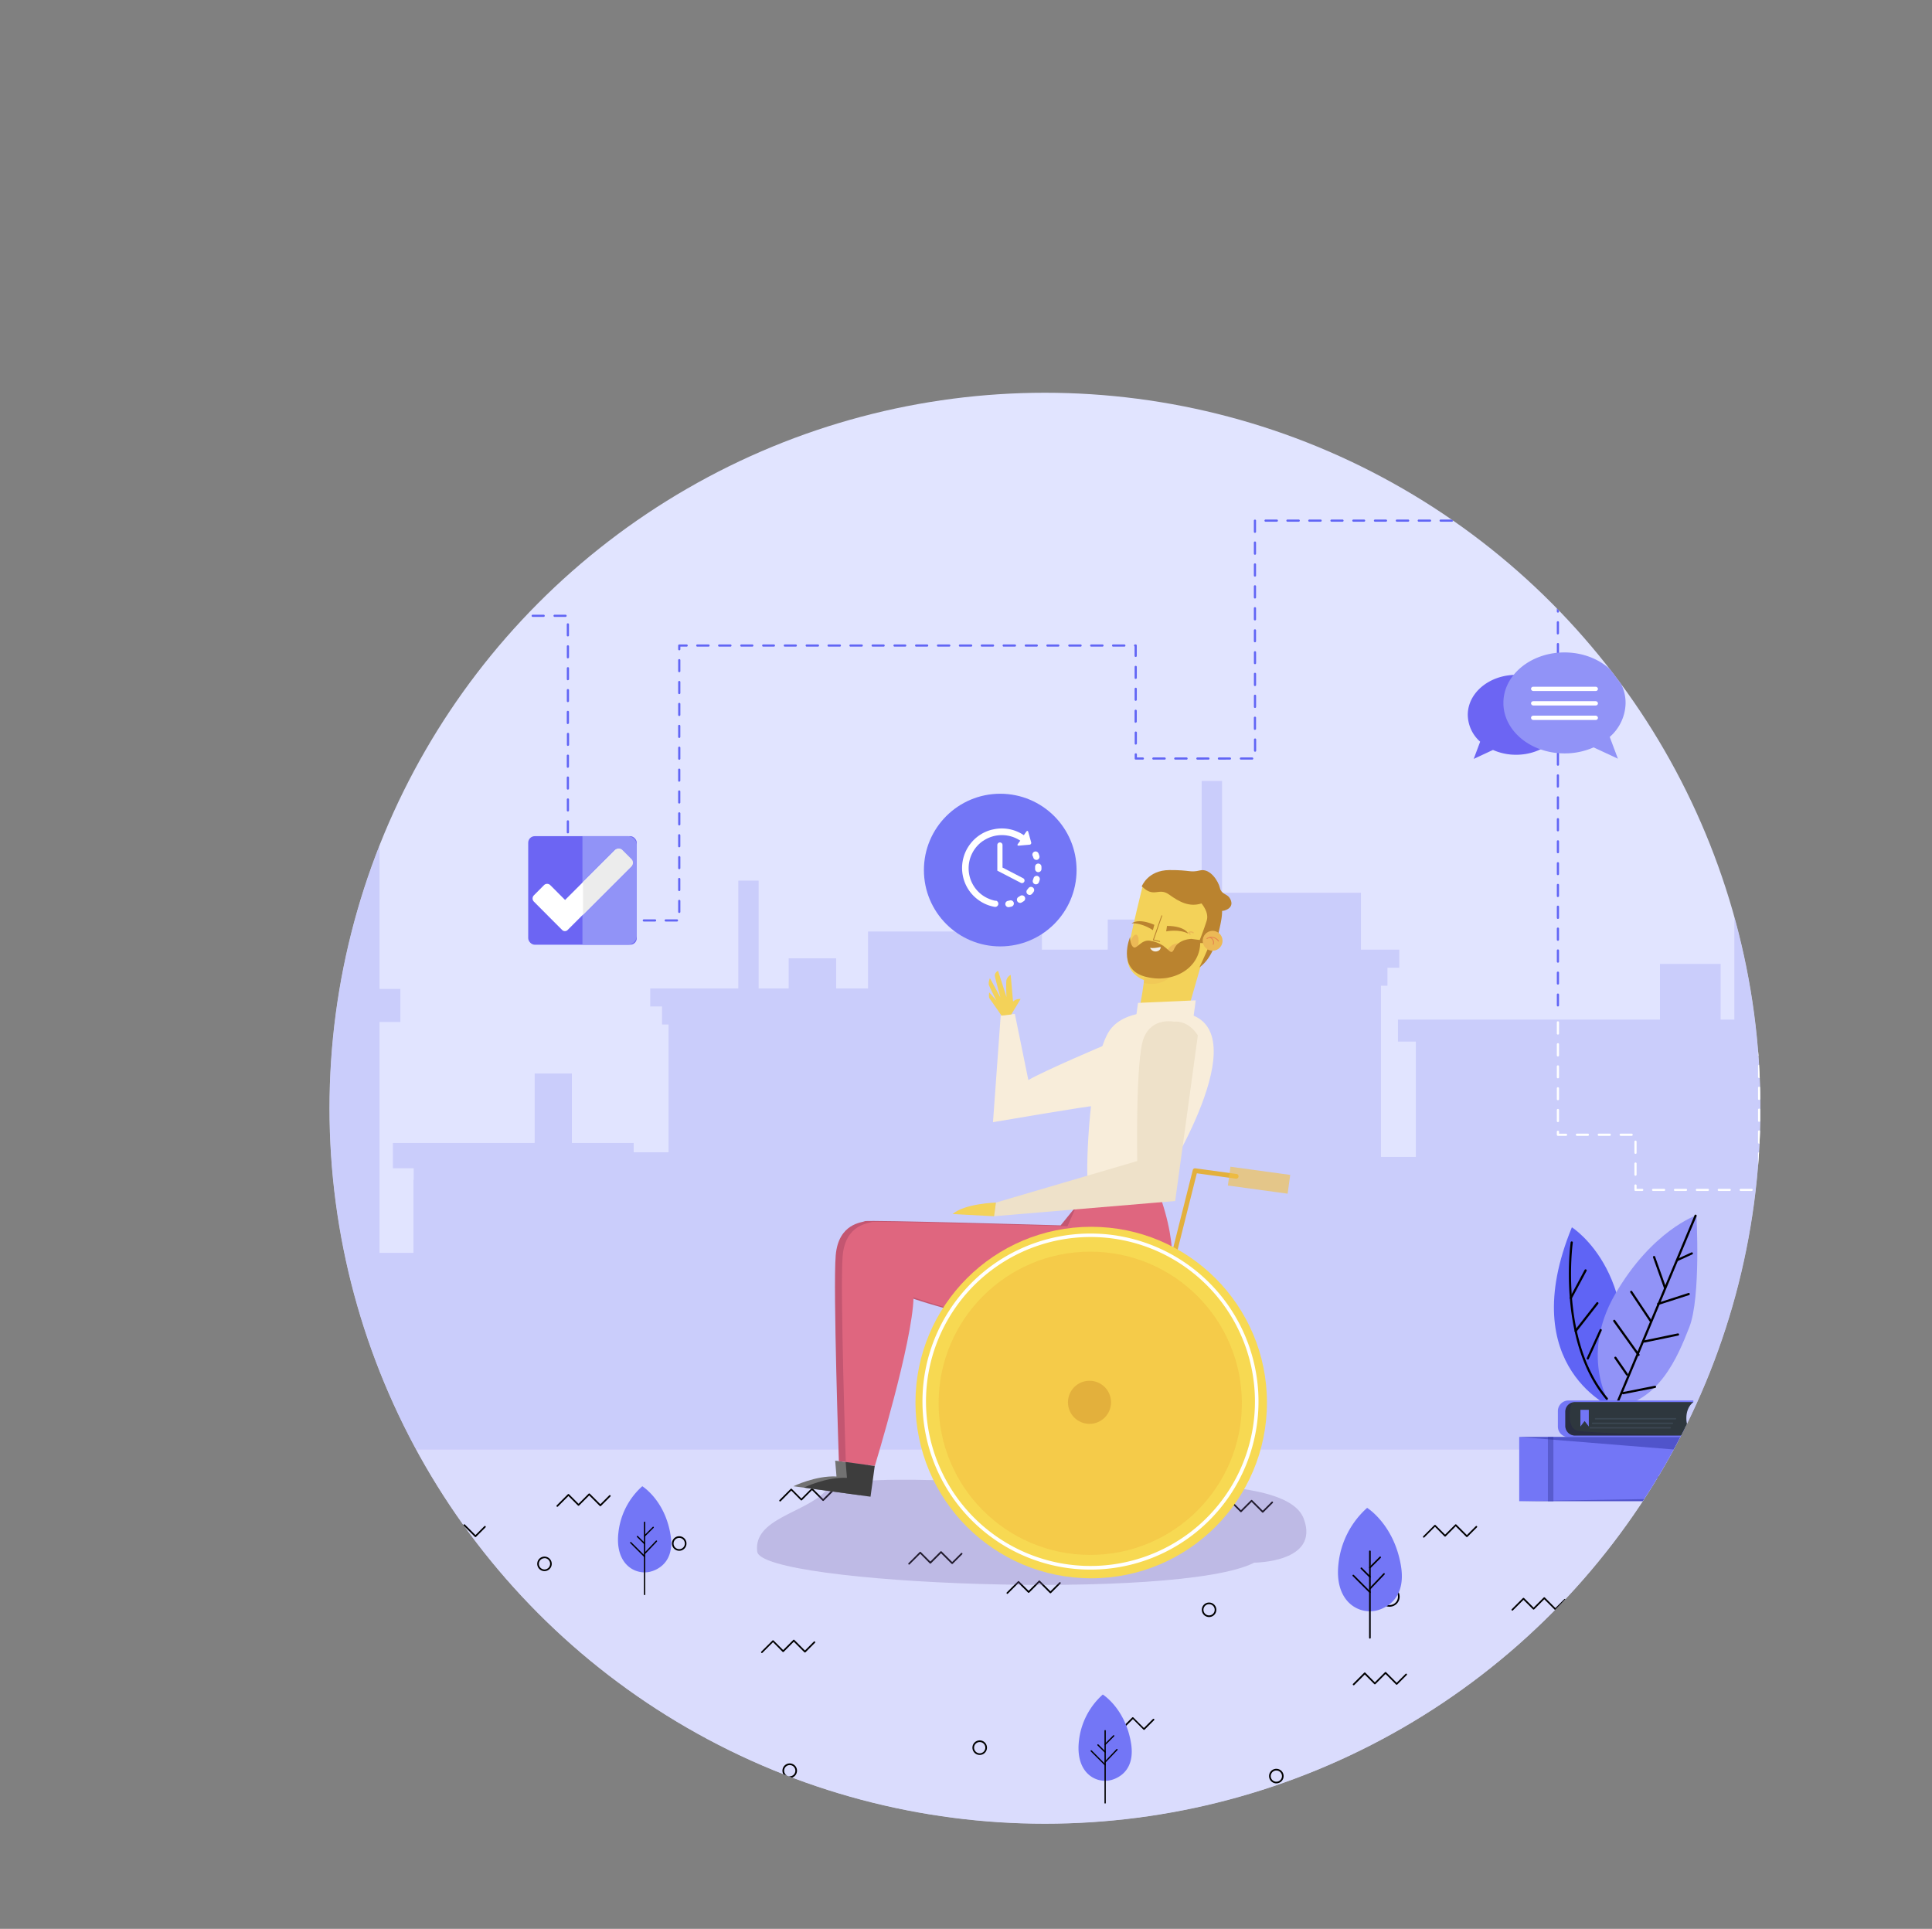 <svg xmlns="http://www.w3.org/2000/svg" xmlns:xlink="http://www.w3.org/1999/xlink" viewBox="0 0 1001.83 1000.15"><rect x="0" y="0" width="1001.83" height="1000.15" fill="#808080" stroke="none"/><defs><style>.cls-1{fill:none;}.cls-2{fill:#d6d7fb;}.cls-3{clip-path:url(#clip-path);}.cls-4{fill:#e1e4ff;}.cls-5{opacity:0.61;}.cls-6{fill:#bcbdf9;}.cls-7{opacity:0.6;}.cls-8{clip-path:url(#clip-path-2);}.cls-9{fill:#7376f6;}.cls-10{fill:#5f64f5;}.cls-11{fill:#9193f7;}.cls-12{fill:#fff;}.cls-13{fill:#6165f5;}.cls-14{fill:#6c65f3;}.cls-15{clip-path:url(#clip-path-3);}.cls-16{fill:#ececec;}.cls-17{opacity:0.28;}.cls-18{fill:#7661a4;}.cls-19{fill:#727272;}.cls-20{fill:#c35671;}.cls-21{fill:#f3d259;}.cls-22{fill:#ba832f;}.cls-23{fill:#ecb956;}.cls-24{fill:#f1c957;}.cls-25{fill:#e57e4c;}.cls-26{fill:#f8edda;}.cls-27{fill:#df667f;}.cls-28{fill:#3d3d3d;}.cls-29{fill:#eee1c9;}.cls-30{fill:#e3b03c;}.cls-31{fill:#f7d952;}.cls-32{opacity:0.62;}.cls-33{fill:#f3c243;}.cls-34{fill:#f2eeea;}.cls-35{fill:#564af1;}.cls-36{fill:#2e373e;}.cls-37{fill:#3b4752;}.cls-38{opacity:0.35;}.cls-39{fill:#1f1948;}.cls-40{fill:#585bce;}.cls-41{opacity:0.44;}.cls-42{fill:#242994;}</style><clipPath id="clip-path" transform="translate(170.85 203.65)"><circle class="cls-1" cx="371" cy="371" r="371"></circle></clipPath><clipPath id="clip-path-2" transform="translate(170.85 203.65)"><rect class="cls-2" x="-159.12" y="548.05" width="988.39" height="237.33"></rect></clipPath><clipPath id="clip-path-3" transform="translate(170.85 203.65)"><polygon class="cls-1" points="131.47 251.99 131.47 274.72 159.04 244.05 150.02 233.95 131.47 251.99"></polygon></clipPath></defs><g id="Capa_2" data-name="Capa 2"><g id="Capa_2-2" data-name="Capa 2"><g class="cls-3"><rect class="cls-4" x="10.74" y="1.44" width="987.9" height="987.29"></rect><g class="cls-5"><polygon class="cls-6" points="1000.74 547.12 1000.74 373.05 981.45 373.05 981.45 547.12 967.55 547.12 967.55 540.09 972.73 540.09 972.73 528.7 967.55 528.7 967.55 482.33 928.92 482.33 928.92 528.7 925.38 528.7 925.38 456.61 899.35 456.61 899.35 528.7 892.24 528.7 892.24 499.82 860.77 499.82 860.77 528.7 724.9 528.7 724.9 540.09 734.17 540.09 734.17 599.87 716.08 599.87 716.08 517.93 716.08 511.13 719.46 511.13 719.46 501.77 725.6 501.77 725.6 492.42 705.71 492.42 705.71 462.92 633.68 462.92 633.68 404.94 623.13 404.94 623.13 462.92 615.58 462.92 615.58 492.42 599.03 492.42 599.03 476.81 574.41 476.81 574.41 492.42 540.26 492.42 540.26 483.01 450.13 483.01 450.13 512.5 433.58 512.5 433.58 496.9 408.96 496.9 408.96 512.5 393.38 512.5 393.38 456.61 382.84 456.61 382.84 512.5 337.17 512.5 337.17 521.86 343.3 521.86 343.3 531.22 346.68 531.22 346.68 538.01 346.68 597.47 328.6 597.47 328.6 592.66 296.54 592.66 296.54 556.62 277.25 556.62 277.25 592.66 203.74 592.66 203.74 605.75 214.53 605.75 214.53 611.77 214.39 611.77 214.39 649.63 196.8 649.63 196.8 529.92 207.59 529.92 207.59 512.79 196.8 512.79 196.8 288.28 196.8 240.95 172.12 240.95 172.12 288.28 132.57 288.28 132.57 223.52 105.84 223.52 105.84 288.28 105.84 433.33 75.89 433.33 75.89 649.63 66.54 649.63 66.54 346.23 75.8 346.23 75.8 326.59 28.45 326.59 13.37 326.59 13.37 751.73 1001.27 751.73 1001.27 547.12 1000.74 547.12"></polygon></g><g class="cls-7"><rect class="cls-2" x="11.73" y="751.7" width="988.39" height="237.33"></rect><g class="cls-8"><rect class="cls-2" x="11.73" y="751.7" width="988.39" height="237.34"></rect></g></g><path d="M397.5,597.12a5.2,5.2,0,1,1,5.2-5.19A5.2,5.2,0,0,1,397.5,597.12Zm0-9.53a4.34,4.34,0,1,0,4.35,4.34A4.34,4.34,0,0,0,397.5,587.59Z" transform="translate(170.85 203.65)"></path><path d="M13.19,606.32a5.2,5.2,0,1,1,5.19-5.19A5.2,5.2,0,0,1,13.19,606.32Zm0-9.54a4.35,4.35,0,1,0,4.34,4.35A4.35,4.35,0,0,0,13.19,596.78Z" transform="translate(170.85 203.65)"></path><path d="M351.51,622.8a.39.39,0,0,1-.3-.13.42.42,0,0,1,0-.6L357,616.3a.42.42,0,0,1,.6,0l4.95,4.94,5.23-5.24a.43.43,0,0,1,.6,0l5.47,5.47,4.61-4.61a.43.43,0,0,1,.61,0,.43.43,0,0,1,0,.6l-4.92,4.92a.44.44,0,0,1-.6,0l-5.47-5.47-5.23,5.23a.42.42,0,0,1-.6,0l-5-4.94-5.47,5.47A.39.39,0,0,1,351.51,622.8Z" transform="translate(170.85 203.65)"></path><path d="M-29.11,567.71a.46.46,0,0,1-.3-.12.43.43,0,0,1,0-.6l5.78-5.78a.43.43,0,0,1,.6,0l4.94,4.95,5.24-5.24a.42.42,0,0,1,.3-.12h0a.42.42,0,0,1,.3.12l5.47,5.47,4.61-4.61a.42.42,0,0,1,.6,0,.42.42,0,0,1,0,.6l-4.91,4.91a.43.43,0,0,1-.6,0l-5.47-5.47-5.24,5.24a.42.42,0,0,1-.6,0l-4.94-4.94-5.47,5.47A.47.47,0,0,1-29.11,567.71Z" transform="translate(170.85 203.65)"></path><path d="M233.67,574.88a.42.42,0,0,1-.3-.12.42.42,0,0,1,0-.6l5.77-5.78a.43.43,0,0,1,.6,0l4.95,5,5.23-5.24a.42.42,0,0,1,.6,0l5.47,5.47,4.61-4.62a.43.43,0,0,1,.6,0,.43.43,0,0,1,0,.61l-4.91,4.91a.42.42,0,0,1-.6,0L250.22,569,245,574.23a.43.43,0,0,1-.6,0l-4.95-5L234,574.76A.44.44,0,0,1,233.67,574.88Z" transform="translate(170.85 203.65)"></path><path d="M118.13,577.65a.43.43,0,0,1-.3-.13.43.43,0,0,1,0-.6l5.78-5.77a.43.43,0,0,1,.6,0l4.94,4.94,5.24-5.24a.46.46,0,0,1,.6,0l5.47,5.47,4.61-4.61a.43.43,0,0,1,.6,0,.42.42,0,0,1,0,.6l-4.91,4.92a.43.43,0,0,1-.6,0l-5.47-5.47L129.45,577a.43.43,0,0,1-.6,0l-4.94-4.94-5.47,5.47A.43.43,0,0,1,118.13,577.65Z" transform="translate(170.85 203.65)"></path><path d="M613.37,631.49a.39.39,0,0,1-.3-.13.42.42,0,0,1,0-.6l5.78-5.78a.46.46,0,0,1,.6,0l4.94,4.95,5.24-5.24a.43.43,0,0,1,.6,0l5.46,5.47,4.62-4.61a.42.42,0,0,1,.6.6L636,631.06a.43.43,0,0,1-.61,0l-5.46-5.46-5.24,5.23a.44.44,0,0,1-.6,0l-4.94-4.94-5.48,5.47A.39.39,0,0,1,613.37,631.49Z" transform="translate(170.85 203.65)"></path><path d="M737.64,690.6a.47.47,0,0,1-.31-.12.45.45,0,0,1,0-.61l5.78-5.77a.42.42,0,0,1,.6,0l4.94,4.94,5.24-5.23a.43.43,0,0,1,.3-.13h0a.43.43,0,0,1,.3.13l5.47,5.47,4.61-4.62a.43.43,0,0,1,.6,0,.43.43,0,0,1,0,.61l-4.91,4.91a.43.43,0,0,1-.6,0l-5.47-5.47L749,690a.45.45,0,0,1-.61,0l-4.94-5-5.47,5.48A.46.46,0,0,1,737.64,690.6Z" transform="translate(170.85 203.65)"></path><path d="M751.25,593.65a.44.44,0,0,1-.3-.12.45.45,0,0,1,0-.61l5.78-5.77a.44.44,0,0,1,.6,0l4.94,4.94,5.24-5.23a.42.42,0,0,1,.6,0l5.47,5.47,4.61-4.62a.43.43,0,0,1,.6,0,.43.43,0,0,1,0,.61l-4.91,4.91a.42.42,0,0,1-.6,0l-5.47-5.47L762.57,593a.43.43,0,0,1-.6,0l-4.94-5-5.48,5.48A.42.42,0,0,1,751.25,593.65Z" transform="translate(170.85 203.65)"></path><path d="M456.11,634.82a3.76,3.76,0,1,1,3.76-3.76A3.76,3.76,0,0,1,456.11,634.82Zm0-6.67a2.91,2.91,0,1,0,2.91,2.91A2.91,2.91,0,0,0,456.11,628.15Z" transform="translate(170.85 203.65)"></path><path d="M337.18,706.32a3.77,3.77,0,1,1,3.76-3.76A3.77,3.77,0,0,1,337.18,706.32Zm0-6.68a2.92,2.92,0,1,0,2.91,2.92A2.92,2.92,0,0,0,337.18,699.64Z" transform="translate(170.85 203.65)"></path><path d="M181.36,600.46a3.77,3.77,0,1,1,3.76-3.76A3.77,3.77,0,0,1,181.36,600.46Zm0-6.68a2.92,2.92,0,1,0,2.91,2.92A2.91,2.91,0,0,0,181.36,593.78Z" transform="translate(170.85 203.65)"></path><path d="M111.48,611a3.76,3.76,0,1,1,3.77-3.76A3.76,3.76,0,0,1,111.48,611Zm0-6.67a2.91,2.91,0,1,0,2.92,2.91A2.92,2.92,0,0,0,111.48,604.28Z" transform="translate(170.85 203.65)"></path><path d="M238.67,718.26a3.77,3.77,0,1,1,3.76-3.77A3.76,3.76,0,0,1,238.67,718.26Zm0-6.68a2.91,2.91,0,1,0,2.91,2.91A2.91,2.91,0,0,0,238.67,711.58Z" transform="translate(170.85 203.65)"></path><path d="M193.63,757.14a3.76,3.76,0,1,1,3.76-3.76A3.76,3.76,0,0,1,193.63,757.14Zm0-6.67a2.91,2.91,0,1,0,2.91,2.91A2.92,2.92,0,0,0,193.63,750.47Z" transform="translate(170.85 203.65)"></path><path d="M491,721.06a3.77,3.77,0,1,1,3.76-3.76A3.77,3.77,0,0,1,491,721.06Zm0-6.67a2.91,2.91,0,1,0,2.91,2.91A2.91,2.91,0,0,0,491,714.39Z" transform="translate(170.85 203.65)"></path><path d="M698.53,631.49a3.77,3.77,0,1,1,3.76-3.77A3.77,3.77,0,0,1,698.53,631.49Zm0-6.68a2.92,2.92,0,1,0,2.91,2.91A2.92,2.92,0,0,0,698.53,624.81Z" transform="translate(170.85 203.65)"></path><path d="M598.05,757.14a3.76,3.76,0,1,1,3.76-3.76A3.76,3.76,0,0,1,598.05,757.14Zm0-6.67a2.91,2.91,0,1,0,2.91,2.91A2.91,2.91,0,0,0,598.05,750.47Z" transform="translate(170.85 203.65)"></path><path d="M616.71,690.91a3.77,3.77,0,1,1,3.76-3.77A3.76,3.76,0,0,1,616.71,690.91Zm0-6.68a2.91,2.91,0,1,0,2.91,2.91A2.91,2.91,0,0,0,616.71,684.23Z" transform="translate(170.85 203.65)"></path><path d="M744.18,724.4a3.77,3.77,0,1,1,3.76-3.76A3.77,3.77,0,0,1,744.18,724.4Zm0-6.68a2.92,2.92,0,1,0,2.91,2.92A2.92,2.92,0,0,0,744.18,717.72Z" transform="translate(170.85 203.65)"></path><path d="M549.72,629.47a5.2,5.2,0,1,1,5.2-5.2A5.21,5.21,0,0,1,549.72,629.47Zm0-9.54a4.34,4.34,0,1,0,4.35,4.34A4.35,4.35,0,0,0,549.72,619.93Z" transform="translate(170.85 203.65)"></path><path d="M224.23,653.49a.47.47,0,0,1-.31-.12.45.45,0,0,1,0-.61L229.7,647a.42.42,0,0,1,.6,0l4.94,4.94,5.24-5.23a.43.43,0,0,1,.3-.13h0a.43.43,0,0,1,.3.13l5.47,5.47,4.61-4.62a.43.43,0,0,1,.6,0,.43.43,0,0,1,0,.61l-4.91,4.91a.43.43,0,0,1-.6,0l-5.47-5.47-5.23,5.24a.45.45,0,0,1-.61,0l-4.94-5-5.47,5.48A.46.46,0,0,1,224.23,653.49Z" transform="translate(170.85 203.65)"></path><path d="M692.9,756.84a.42.42,0,0,1-.3-.12.43.43,0,0,1,0-.61l5.77-5.77a.44.44,0,0,1,.6,0l4.95,4.94,5.23-5.23a.43.43,0,0,1,.3-.13h0a.42.42,0,0,1,.3.13l5.47,5.46,4.61-4.61a.43.43,0,0,1,.6,0,.42.42,0,0,1,0,.6l-4.91,4.92a.44.44,0,0,1-.6,0L709.45,751l-5.23,5.24a.43.43,0,0,1-.6,0l-5-5-5.47,5.48A.42.42,0,0,1,692.9,756.84Z" transform="translate(170.85 203.65)"></path><path d="M428.87,756.84a.42.42,0,0,1-.3-.12.43.43,0,0,1,0-.61l5.77-5.77a.45.45,0,0,1,.61,0l4.94,4.94,5.24-5.23a.42.42,0,0,1,.6,0l5.46,5.46,4.62-4.61a.42.42,0,0,1,.6.6l-4.91,4.92a.45.45,0,0,1-.61,0L445.43,751l-5.24,5.24a.44.44,0,0,1-.6,0l-4.94-5-5.48,5.48A.42.42,0,0,1,428.87,756.84Z" transform="translate(170.85 203.65)"></path><path d="M593.05,720.76a.43.43,0,0,1-.3-.13.42.42,0,0,1,0-.6l5.77-5.78a.45.45,0,0,1,.61,0l4.94,5L609.3,714a.42.42,0,0,1,.3-.12h0a.43.43,0,0,1,.31.12l5.46,5.47,4.62-4.61a.42.42,0,0,1,.6,0,.43.43,0,0,1,0,.6l-4.92,4.91a.44.44,0,0,1-.6,0l-5.47-5.46-5.23,5.23a.42.42,0,0,1-.6,0l-4.95-4.94-5.47,5.47A.43.43,0,0,1,593.05,720.76Z" transform="translate(170.85 203.65)"></path><path d="M461.61,581a.39.39,0,0,1-.3-.13.42.42,0,0,1,0-.6l5.77-5.77a.42.42,0,0,1,.6,0l4.95,4.94,5.23-5.23a.43.43,0,0,1,.3-.13h0a.4.4,0,0,1,.3.13l5.47,5.46,4.61-4.61a.43.43,0,0,1,.61,0,.43.43,0,0,1,0,.6l-4.92,4.92a.44.44,0,0,1-.6,0l-5.47-5.47-5.23,5.23a.42.42,0,0,1-.6,0l-4.95-4.94-5.47,5.47A.39.39,0,0,1,461.61,581Z" transform="translate(170.85 203.65)"></path><path d="M567.47,593.65a.44.44,0,0,1-.3-.12.45.45,0,0,1,0-.61l5.78-5.77a.43.43,0,0,1,.6,0l4.94,4.94,5.24-5.23a.42.42,0,0,1,.6,0l5.47,5.47,4.61-4.62a.43.43,0,0,1,.6,0,.43.43,0,0,1,0,.61l-4.91,4.91a.43.43,0,0,1-.61,0L584,587.76,578.79,593a.44.44,0,0,1-.6,0l-4.94-5-5.48,5.48A.42.42,0,0,1,567.47,593.65Z" transform="translate(170.85 203.65)"></path><path d="M668,564.68a.44.44,0,0,1-.3-.12.45.45,0,0,1,0-.61l5.78-5.77a.42.42,0,0,1,.6,0l4.94,4.94,5.24-5.23a.42.42,0,0,1,.6,0l5.47,5.47,4.61-4.62a.43.43,0,0,1,.6,0,.43.43,0,0,1,0,.61l-4.91,4.91a.43.43,0,0,1-.61,0l-5.46-5.47L679.27,564a.43.43,0,0,1-.6,0l-4.94-4.95-5.48,5.48A.42.42,0,0,1,668,564.68Z" transform="translate(170.85 203.65)"></path><path d="M400,693.63a.42.42,0,0,1-.3-.12.42.42,0,0,1,0-.6l5.77-5.78a.43.43,0,0,1,.6,0l4.94,5,5.24-5.24a.43.43,0,0,1,.6,0l5.47,5.47L427,687.7a.42.42,0,0,1,.6.6l-4.91,4.91a.42.42,0,0,1-.6,0l-5.47-5.47L411.34,693a.43.43,0,0,1-.61,0L405.79,688l-5.47,5.47A.46.46,0,0,1,400,693.63Z" transform="translate(170.85 203.65)"></path><path d="M267.73,747.29a.39.39,0,0,1-.3-.13.42.42,0,0,1,0-.6l5.77-5.77a.43.43,0,0,1,.6,0l4.95,4.94,5.23-5.24a.44.44,0,0,1,.6,0l5.47,5.47,4.61-4.61a.42.42,0,0,1,.6.6l-4.91,4.92a.46.46,0,0,1-.6,0l-5.47-5.47-5.23,5.23a.45.45,0,0,1-.61,0l-4.94-4.94L268,747.16A.41.41,0,0,1,267.73,747.29Z" transform="translate(170.85 203.65)"></path><path d="M53.37,593.65a.44.44,0,0,1-.3-.12.45.45,0,0,1,0-.61l5.78-5.77a.44.44,0,0,1,.6,0l4.94,4.94,5.24-5.23a.42.42,0,0,1,.6,0l5.47,5.47,4.61-4.62a.43.43,0,0,1,.6,0,.43.43,0,0,1,0,.61L76,593.23a.42.42,0,0,1-.6,0l-5.47-5.47L64.69,593a.44.44,0,0,1-.6,0l-4.94-5-5.48,5.48A.42.42,0,0,1,53.37,593.65Z" transform="translate(170.85 203.65)"></path><path d="M300.56,607.62a.39.39,0,0,1-.3-.13.43.43,0,0,1,0-.6l5.78-5.77a.43.43,0,0,1,.6,0l4.94,4.94,5.24-5.24a.43.43,0,0,1,.6,0l5.47,5.47,4.61-4.61a.42.42,0,0,1,.6.6l-4.91,4.92a.47.47,0,0,1-.61,0l-5.46-5.47L311.88,607a.44.44,0,0,1-.6,0L306.34,602l-5.48,5.47A.39.39,0,0,1,300.56,607.62Z" transform="translate(170.85 203.65)"></path><path d="M531.07,670.18a.47.47,0,0,1-.31-.12.43.43,0,0,1,0-.6l5.78-5.78a.43.43,0,0,1,.6,0l4.94,5,5.24-5.24a.44.44,0,0,1,.6,0l5.47,5.47,4.61-4.62a.43.43,0,0,1,.6,0,.43.43,0,0,1,0,.61l-4.91,4.91a.43.43,0,0,1-.6,0l-5.47-5.47-5.23,5.24a.45.45,0,0,1-.61,0l-4.94-4.95-5.47,5.48A.46.46,0,0,1,531.07,670.18Z" transform="translate(170.85 203.65)"></path><path class="cls-9" d="M541.83,631.66s17.37-2.22,13.75-23.56-17.51-29.89-17.51-29.89A45.19,45.19,0,0,0,523.23,607C521,625.88,532.53,633.1,541.83,631.66Z" transform="translate(170.85 203.65)"></path><path d="M539.51,646a.42.42,0,0,0,.42-.41v-44.9a.42.42,0,0,0-.83,0v44.9A.42.42,0,0,0,539.51,646Z" transform="translate(170.85 203.65)"></path><path d="M539.51,609.58a.44.44,0,0,0,.3-.12l5.32-5.32a.41.41,0,0,0-.58-.58l-5.33,5.32a.41.41,0,0,0,0,.58A.42.42,0,0,0,539.51,609.58Z" transform="translate(170.85 203.65)"></path><path d="M539.51,622.33a.44.44,0,0,0,.3-.12.41.41,0,0,0,0-.58L531.18,613a.41.41,0,1,0-.58.58l8.62,8.62A.42.42,0,0,0,539.51,622.33Z" transform="translate(170.85 203.65)"></path><path d="M539.51,620.54a.42.42,0,0,0,.3-.12l7.31-7.66a.41.41,0,1,0-.59-.57l-7.31,7.66a.41.41,0,0,0,0,.58A.38.38,0,0,0,539.51,620.54Z" transform="translate(170.85 203.65)"></path><path d="M539.51,614.39a.44.44,0,0,0,.3-.12.41.41,0,0,0,0-.58l-4.45-4.45a.41.41,0,1,0-.58.58l4.44,4.45A.42.42,0,0,0,539.51,614.39Z" transform="translate(170.85 203.65)"></path><path class="cls-9" d="M707.24,679s17.38-2.23,13.75-23.56-17.51-29.89-17.51-29.89a45.19,45.19,0,0,0-14.84,28.8C686.45,673.22,697.94,680.43,707.24,679Z" transform="translate(170.85 203.65)"></path><path d="M704.93,693.32a.41.41,0,0,0,.41-.41V648a.41.41,0,0,0-.82,0v44.89A.41.41,0,0,0,704.93,693.32Z" transform="translate(170.85 203.65)"></path><path d="M704.93,656.92a.4.4,0,0,0,.29-.12l5.32-5.32a.41.41,0,0,0-.58-.58l-5.32,5.32a.41.41,0,0,0,0,.58A.42.42,0,0,0,704.93,656.92Z" transform="translate(170.85 203.65)"></path><path d="M704.93,669.67a.4.4,0,0,0,.29-.12.41.41,0,0,0,0-.58l-8.63-8.63a.41.41,0,1,0-.58.58l8.63,8.63A.42.42,0,0,0,704.93,669.67Z" transform="translate(170.85 203.65)"></path><path d="M704.93,667.88a.42.42,0,0,0,.3-.12l7.3-7.66a.41.41,0,1,0-.59-.57l-7.31,7.66a.41.41,0,0,0,0,.58A.38.38,0,0,0,704.93,667.88Z" transform="translate(170.85 203.65)"></path><path d="M704.93,661.73a.4.4,0,0,0,.29-.12.41.41,0,0,0,0-.58l-4.45-4.45a.41.41,0,0,0-.58.58l4.45,4.45A.42.42,0,0,0,704.93,661.73Z" transform="translate(170.85 203.65)"></path><path class="cls-9" d="M404.14,719.59s14.48-1.85,11.46-19.64S401,675,401,675a37.67,37.67,0,0,0-12.37,24C386.81,714.77,396.39,720.79,404.14,719.59Z" transform="translate(170.85 203.65)"></path><path d="M402.21,731.53a.34.34,0,0,0,.34-.34V693.77a.34.34,0,1,0-.68,0v37.42A.34.34,0,0,0,402.21,731.53Z" transform="translate(170.85 203.65)"></path><path d="M402.21,701.19a.33.33,0,0,0,.24-.1l4.44-4.44a.34.34,0,0,0,0-.48.33.33,0,0,0-.48,0L402,700.61a.33.33,0,0,0,0,.48A.31.31,0,0,0,402.21,701.19Z" transform="translate(170.85 203.65)"></path><path d="M402.21,711.82a.37.37,0,0,0,.24-.1.34.34,0,0,0,0-.49L395.26,704a.34.34,0,0,0-.48,0,.34.34,0,0,0,0,.49l7.19,7.19A.35.35,0,0,0,402.21,711.82Z" transform="translate(170.85 203.65)"></path><path d="M402.21,710.33a.36.36,0,0,0,.25-.11l6.09-6.38a.35.35,0,1,0-.5-.48L402,709.75a.35.35,0,0,0,.25.58Z" transform="translate(170.85 203.65)"></path><path d="M402.21,705.2a.37.37,0,0,0,.24-.1.34.34,0,0,0,0-.49l-3.71-3.71a.34.34,0,0,0-.48,0,.36.36,0,0,0,0,.49L402,705.1A.35.35,0,0,0,402.21,705.2Z" transform="translate(170.85 203.65)"></path><path class="cls-9" d="M165.34,611.51s14.48-1.85,11.46-19.64S162.2,567,162.2,567a37.67,37.67,0,0,0-12.37,24C148,606.69,157.59,612.71,165.34,611.51Z" transform="translate(170.85 203.65)"></path><path d="M163.41,623.45a.34.34,0,0,0,.34-.34V585.69a.34.34,0,0,0-.68,0v37.42A.34.34,0,0,0,163.41,623.45Z" transform="translate(170.85 203.65)"></path><path d="M163.41,593.11a.31.31,0,0,0,.24-.1l4.44-4.44a.34.34,0,0,0,0-.48.33.33,0,0,0-.48,0l-4.44,4.44a.34.34,0,0,0,0,.48A.33.33,0,0,0,163.41,593.11Z" transform="translate(170.85 203.65)"></path><path d="M163.41,603.74a.35.35,0,0,0,.24-.1.34.34,0,0,0,0-.49L156.46,596a.34.34,0,0,0-.48,0,.34.34,0,0,0,0,.49l7.19,7.19A.37.37,0,0,0,163.41,603.74Z" transform="translate(170.85 203.65)"></path><path d="M163.41,602.25a.36.36,0,0,0,.25-.11l6.09-6.38a.35.35,0,1,0-.5-.48l-6.09,6.39a.35.35,0,0,0,.25.58Z" transform="translate(170.85 203.65)"></path><path d="M163.41,597.12a.35.35,0,0,0,.24-.1.34.34,0,0,0,0-.49l-3.71-3.7a.33.33,0,0,0-.48,0,.34.34,0,0,0,0,.48l3.71,3.71A.37.37,0,0,0,163.41,597.12Z" transform="translate(170.85 203.65)"></path><path class="cls-10" d="M666.74,527.12s-52.62-20.94-22.5-94.39C644.24,432.73,684.4,458,666.74,527.12Z" transform="translate(170.85 203.65)"></path><path class="cls-11" d="M664.84,526.28s-17.31-25.73,1.79-58.79,42.2-41,42.2-41,2.37,42.52-3.68,58S689.15,524.18,664.84,526.28Z" transform="translate(170.85 203.65)"></path><path d="M666.28,527.86a.6.6,0,0,1-.22,0,.59.59,0,0,1-.3-.75l42.09-100.6a.57.57,0,0,1,.74-.31.58.58,0,0,1,.31.75l-42.09,100.6A.56.56,0,0,1,666.28,527.86Z" transform="translate(170.85 203.65)"></path><path d="M692.58,464.79a.57.57,0,0,1-.53-.38l-5.73-16.1a.57.57,0,0,1,1.07-.38l5.73,16.1a.56.56,0,0,1-.35.72A.41.41,0,0,1,692.58,464.79Z" transform="translate(170.85 203.65)"></path><path d="M699,450.26a.57.57,0,0,1-.24-1.08l7.56-3.46a.57.57,0,0,1,.47,1l-7.56,3.45A.5.5,0,0,1,699,450.26Z" transform="translate(170.85 203.65)"></path><path d="M685.07,481.84a.56.56,0,0,1-.48-.26l-10-15a.57.57,0,1,1,.94-.63l10,15a.56.56,0,0,1-.16.78A.54.54,0,0,1,685.07,481.84Z" transform="translate(170.85 203.65)"></path><path d="M689,473a.57.57,0,0,1-.17-1.11l15.82-5.09a.55.55,0,0,1,.71.36.57.57,0,0,1-.36.72L689.14,473Z" transform="translate(170.85 203.65)"></path><path d="M678.81,499.44a.58.58,0,0,1-.46-.23l-12.6-17.62a.58.58,0,0,1,.14-.8.57.57,0,0,1,.79.14l12.59,17.62a.56.56,0,0,1-.46.89Z" transform="translate(170.85 203.65)"></path><path d="M681.87,492.5a.57.57,0,0,1-.11-1.13l17.44-3.62a.57.57,0,0,1,.23,1.11L682,492.49Z" transform="translate(170.85 203.65)"></path><path d="M672.82,509.62a.57.57,0,0,1-.47-.24l-6-8.67a.56.56,0,0,1,.14-.79.56.56,0,0,1,.79.14l6,8.67a.56.56,0,0,1-.14.79A.55.55,0,0,1,672.82,509.62Z" transform="translate(170.85 203.65)"></path><path d="M670.81,519.3a.57.57,0,0,1-.11-1.13l16.53-3.27a.58.58,0,0,1,.67.45.57.57,0,0,1-.45.66l-16.53,3.28Z" transform="translate(170.85 203.65)"></path><path d="M662.38,522.18a.58.58,0,0,1-.44-.21c-25.36-30.12-18.41-80.93-18.34-81.44a.57.57,0,0,1,.64-.48.56.56,0,0,1,.48.64c-.07.51-6.94,50.82,18.09,80.55a.57.57,0,0,1-.07.8A.54.54,0,0,1,662.38,522.18Z" transform="translate(170.85 203.65)"></path><path d="M643.69,470a.64.64,0,0,1-.27-.07.56.56,0,0,1-.23-.77l7.66-14.34a.58.58,0,0,1,.77-.24.57.57,0,0,1,.23.77l-7.66,14.35A.57.57,0,0,1,643.69,470Z" transform="translate(170.85 203.65)"></path><path d="M646.18,487.06a.59.59,0,0,1-.35-.12.57.57,0,0,1-.09-.8L657,471.75a.57.57,0,0,1,.8-.09.56.56,0,0,1,.1.79l-11.25,14.39A.55.55,0,0,1,646.18,487.06Z" transform="translate(170.85 203.65)"></path><path d="M652.51,501.3a.53.53,0,0,1-.24-.06.56.56,0,0,1-.28-.75l6.67-14.69a.55.55,0,0,1,.75-.28.56.56,0,0,1,.28.75L653,501A.56.56,0,0,1,652.51,501.3Z" transform="translate(170.85 203.65)"></path><path class="cls-12" d="M-21,424h-5.67a.57.57,0,0,1-.57-.57.57.57,0,0,1,.57-.57H-21a.57.57,0,0,1,.57.57A.57.57,0,0,1-21,424Zm-11.35,0H-38a.58.58,0,0,1-.57-.57.58.58,0,0,1,.57-.57h5.67a.57.57,0,0,1,.57.57A.57.57,0,0,1-32.32,424Zm-11.34,0h-5.68a.58.58,0,0,1-.57-.57.58.58,0,0,1,.57-.57h5.68a.57.57,0,0,1,.56.57A.57.57,0,0,1-43.66,424Zm28.17-.2a.56.56,0,0,1-.56-.56v-5.68a.57.57,0,0,1,.56-.57.57.57,0,0,1,.57.57v5.68A.56.56,0,0,1-15.49,423.82Zm-34-5.31a.56.56,0,0,1-.56-.57v-5.67a.56.56,0,0,1,.56-.57.56.56,0,0,1,.57.57v5.67A.56.56,0,0,1-49.51,418.51Zm34-6a.56.56,0,0,1-.56-.56v-5.68a.56.56,0,0,1,.56-.56.56.56,0,0,1,.57.56v5.68A.56.56,0,0,1-15.49,412.47Zm-34-5.31a.56.56,0,0,1-.56-.57v-5.67a.57.57,0,0,1,.56-.57.57.57,0,0,1,.57.57v5.67A.56.56,0,0,1-49.51,407.16Zm34-6a.57.57,0,0,1-.56-.57v-5.68a.56.56,0,0,1,.56-.56.56.56,0,0,1,.57.56v5.68A.57.57,0,0,1-15.49,401.13Zm-34-5.32a.56.56,0,0,1-.56-.56v-5.68a.57.57,0,0,1,.56-.57.57.57,0,0,1,.57.57v5.68A.56.56,0,0,1-49.51,395.81Zm34-6a.57.57,0,0,1-.56-.57v-5.67a.56.56,0,0,1,.56-.57.56.56,0,0,1,.57.57v5.67A.57.57,0,0,1-15.49,389.78Zm-34-5.32a.56.56,0,0,1-.56-.56v-5.68a.56.56,0,0,1,.56-.56.56.56,0,0,1,.57.56v5.68A.56.56,0,0,1-49.51,384.46Zm34-6a.56.56,0,0,1-.56-.57v-5.67a.56.56,0,0,1,.56-.57.56.56,0,0,1,.57.57v5.67A.56.56,0,0,1-15.49,378.43Zm-34-5.31a.57.57,0,0,1-.56-.57v-5.68a.56.56,0,0,1,.56-.56.56.56,0,0,1,.57.56v5.68A.57.57,0,0,1-49.51,373.12Zm34-6a.56.56,0,0,1-.56-.57v-5.67a.57.57,0,0,1,.56-.57.57.57,0,0,1,.57.57v5.67A.56.56,0,0,1-15.49,367.08Zm-34-5.31a.57.57,0,0,1-.56-.57v-5.67a.56.56,0,0,1,.56-.57.56.56,0,0,1,.57.57v5.67A.57.57,0,0,1-49.51,361.77Zm34-6a.56.56,0,0,1-.56-.56v-5.68a.57.57,0,0,1,.56-.57.57.57,0,0,1,.57.57v5.68A.56.56,0,0,1-15.49,355.73Zm-34-5.31a.56.56,0,0,1-.56-.57v-5.67a.56.56,0,0,1,.56-.57.56.56,0,0,1,.57.57v5.67A.56.56,0,0,1-49.51,350.42Zm34-6a.56.56,0,0,1-.56-.56v-5.68a.57.57,0,0,1,.56-.57.57.57,0,0,1,.57.57v5.68A.56.56,0,0,1-15.49,344.38Zm-34-5.31a.56.56,0,0,1-.56-.57v-5.67a.57.57,0,0,1,.56-.57.57.57,0,0,1,.57.57v5.67A.56.56,0,0,1-49.51,339.07Zm34-6a.57.57,0,0,1-.56-.57v-5.68a.56.56,0,0,1,.56-.56.56.56,0,0,1,.57.56v5.68A.57.57,0,0,1-15.49,333Zm-34-5.32a.56.56,0,0,1-.56-.56v-5.68a.57.57,0,0,1,.56-.57.57.57,0,0,1,.57.57v5.68A.56.56,0,0,1-49.51,327.72Zm34-6a.57.57,0,0,1-.56-.57v-5.67a.56.56,0,0,1,.56-.57.56.56,0,0,1,.57.57v5.67A.57.57,0,0,1-15.49,321.69Zm-34-5.32a.56.56,0,0,1-.56-.56v-5.68a.56.56,0,0,1,.56-.56.56.56,0,0,1,.57.56v5.68A.56.56,0,0,1-49.51,316.37Zm34-6a.57.57,0,0,1-.56-.57V304.1a.56.56,0,0,1,.56-.57.56.56,0,0,1,.57.57v5.67A.57.57,0,0,1-15.49,310.34Zm-34-5.31a.57.57,0,0,1-.56-.57v-5.68a.56.56,0,0,1,.56-.56.56.56,0,0,1,.57.56v5.68A.57.57,0,0,1-49.51,305Zm34-6a.56.56,0,0,1-.56-.57v-5.67a.57.57,0,0,1,.56-.57.57.57,0,0,1,.57.57v5.67A.56.56,0,0,1-15.49,299Zm-34-5.31a.57.57,0,0,1-.56-.57v-5.67a.56.56,0,0,1,.56-.57.56.56,0,0,1,.57.57v5.67A.57.57,0,0,1-49.51,293.68Zm34-6a.56.56,0,0,1-.56-.57V281.4a.57.57,0,0,1,.56-.57.57.57,0,0,1,.57.57v5.67A.56.56,0,0,1-15.49,287.64Zm-34-5.31a.56.56,0,0,1-.56-.57v-5.67a.56.56,0,0,1,.56-.57.56.56,0,0,1,.57.57v5.67A.56.56,0,0,1-49.51,282.33Zm34-6a.56.56,0,0,1-.56-.56v-5.68a.57.57,0,0,1,.56-.57.57.57,0,0,1,.57.57v5.68A.56.56,0,0,1-15.49,276.29Zm-34-5.31a.56.56,0,0,1-.56-.57v-5.67a.57.57,0,0,1,.56-.57.57.57,0,0,1,.57.57v5.67A.56.56,0,0,1-49.51,271Zm34-6a.57.57,0,0,1-.56-.57V258.7a.56.56,0,0,1,.56-.56.56.56,0,0,1,.57.56v5.68A.57.57,0,0,1-15.49,265Zm-34-5.32a.56.56,0,0,1-.56-.57v-5.67a.57.57,0,0,1,.56-.57.57.57,0,0,1,.57.57v5.67A.56.56,0,0,1-49.51,259.63Zm34-6A.57.57,0,0,1-16,253v-5.67a.56.56,0,0,1,.56-.57.56.56,0,0,1,.57.57V253A.57.57,0,0,1-15.49,253.6Zm-34-5.32a.56.56,0,0,1-.56-.56V242a.57.57,0,0,1,.56-.57.57.57,0,0,1,.57.57v5.68A.56.56,0,0,1-49.51,248.28Zm34-6a.57.57,0,0,1-.56-.57V236a.56.56,0,0,1,.56-.57.56.56,0,0,1,.57.57v5.67A.57.57,0,0,1-15.49,242.25Zm-34-5.31a.57.57,0,0,1-.56-.57v-5.68a.56.56,0,0,1,.56-.56.56.56,0,0,1,.57.56v5.68A.57.57,0,0,1-49.51,236.94Zm34-6a.56.56,0,0,1-.56-.57v-5.67a.56.56,0,0,1,.56-.57.56.56,0,0,1,.57.57v5.67A.56.56,0,0,1-15.49,230.9Zm-34-5.31a.57.57,0,0,1-.56-.57v-5.67a.56.56,0,0,1,.56-.57.56.56,0,0,1,.57.57V225A.57.57,0,0,1-49.51,225.59Zm34-6A.56.56,0,0,1-16,219v-5.67a.57.57,0,0,1,.56-.57.57.57,0,0,1,.57.57V219A.56.56,0,0,1-15.49,219.55Zm-34-5.31a.57.57,0,0,1-.56-.57V208a.56.56,0,0,1,.56-.57.56.56,0,0,1,.57.57v5.67A.57.57,0,0,1-49.51,214.24Zm34-6a.56.56,0,0,1-.56-.56V202a.57.57,0,0,1,.56-.57.57.57,0,0,1,.57.57v5.68A.56.56,0,0,1-15.49,208.2Zm-34-5.31a.56.56,0,0,1-.56-.57v-5.67a.56.56,0,0,1,.56-.57.56.56,0,0,1,.57.57v5.67A.56.56,0,0,1-49.51,202.89Zm34-6a.56.56,0,0,1-.56-.56v-5.68a.56.56,0,0,1,.56-.56.56.56,0,0,1,.57.56v5.68A.56.56,0,0,1-15.49,196.85Zm-34-5.31a.56.56,0,0,1-.56-.57V185.3a.57.57,0,0,1,.56-.57.57.57,0,0,1,.57.57V191A.56.56,0,0,1-49.51,191.54Zm34-6a.57.57,0,0,1-.56-.57v-5.68a.56.56,0,0,1,.56-.56.56.56,0,0,1,.57.56v5.68A.57.57,0,0,1-15.49,185.51Zm-34-5.32a.56.56,0,0,1-.56-.56V174a.57.57,0,0,1,.56-.57.57.57,0,0,1,.57.57v5.68A.56.56,0,0,1-49.51,180.19Zm34-6a.57.57,0,0,1-.56-.57v-5.67a.56.56,0,0,1,.56-.57.56.56,0,0,1,.57.57v5.67A.57.57,0,0,1-15.49,174.16Zm-34-5.32a.56.56,0,0,1-.56-.56v-1h-3.59a.57.57,0,0,1-.57-.56.57.57,0,0,1,.57-.57h4.15a.56.56,0,0,1,.57.57v1.52A.56.56,0,0,1-49.51,168.84Zm-9.82-1.52H-65a.56.56,0,0,1-.56-.56.56.56,0,0,1,.56-.57h5.68a.56.56,0,0,1,.56.57A.56.56,0,0,1-59.33,167.32Zm43.84-4.51a.56.56,0,0,1-.56-.57v-5.67a.56.56,0,0,1,.56-.57.56.56,0,0,1,.57.57v5.67A.56.56,0,0,1-15.49,162.81Zm0-11.35a.56.56,0,0,1-.56-.57v-5.67a.57.57,0,0,1,.56-.57.57.57,0,0,1,.57.57v5.67A.56.56,0,0,1-15.49,151.46Zm0-11.35a.56.56,0,0,1-.56-.56v-5.68a.57.57,0,0,1,.56-.57.57.57,0,0,1,.57.57v5.68A.56.56,0,0,1-15.49,140.11Zm0-11.35a.56.56,0,0,1-.56-.56v-5.68a.56.56,0,0,1,.56-.56.56.56,0,0,1,.57.56v5.68A.56.56,0,0,1-15.49,128.76Zm0-11.34a.57.57,0,0,1-.56-.57v-2.17a.56.56,0,0,1,.56-.57H-12a.56.56,0,0,1,.56.57.57.57,0,0,1-.56.57h-2.94v1.6A.57.57,0,0,1-15.49,117.42Zm37.55-2.17H16.39a.57.57,0,0,1-.57-.57.56.56,0,0,1,.57-.57h5.67a.56.56,0,0,1,.57.57A.57.57,0,0,1,22.06,115.25Zm-11.35,0H5a.58.58,0,0,1-.57-.57.57.57,0,0,1,.57-.57h5.67a.56.56,0,0,1,.57.57A.57.57,0,0,1,10.71,115.25Zm-11.34,0H-6.31a.58.58,0,0,1-.57-.57.57.57,0,0,1,.57-.57H-.63a.56.56,0,0,1,.56.57A.57.57,0,0,1-.63,115.25Z" transform="translate(170.85 203.65)"></path><path class="cls-12" d="M737.45,413.91h-5.67a.57.57,0,0,1,0-1.14h5.67a.57.57,0,0,1,0,1.14Zm-11.35,0h-5.67a.57.57,0,0,1,0-1.14h5.67a.57.57,0,0,1,0,1.14Zm-11.35,0h-5.67a.57.57,0,1,1,0-1.14h5.67a.57.57,0,1,1,0,1.14Zm-11.34,0h-5.68a.57.57,0,1,1,0-1.14h5.68a.57.57,0,0,1,0,1.14Zm-11.35,0h-5.68a.57.57,0,0,1,0-1.14h5.68a.57.57,0,0,1,0,1.14Zm-11.35,0h-3.47a.57.57,0,0,1-.57-.57v-2.2a.57.57,0,1,1,1.13,0v1.63h2.91a.57.57,0,0,1,0,1.14Zm60.6-1.81a.57.57,0,0,1-.56-.57v-5.68a.57.57,0,0,1,1.13,0v5.68A.57.57,0,0,1,741.31,412.1ZM677.24,406a.56.56,0,0,1-.57-.57v-5.67a.57.57,0,1,1,1.13,0v5.67A.56.56,0,0,1,677.24,406Zm64.07-5.28a.57.57,0,0,1-.56-.57v-5.67a.57.57,0,1,1,1.13,0v5.67A.57.57,0,0,1,741.31,400.75Zm-64.07-6.07a.56.56,0,0,1-.57-.56v-5.68a.57.57,0,1,1,1.13,0v5.68A.56.56,0,0,1,677.24,394.68Zm64.07-5.28a.57.57,0,0,1-.56-.57v-5.67a.57.57,0,1,1,1.13,0v5.67A.57.57,0,0,1,741.31,389.4Zm-66.08-4.06h-5.67a.57.57,0,1,1,0-1.14h5.67a.57.57,0,0,1,0,1.14Zm-11.35,0h-5.67a.57.57,0,0,1,0-1.14h5.67a.57.57,0,1,1,0,1.14Zm-11.34,0h-5.68a.57.57,0,0,1,0-1.14h5.68a.57.57,0,0,1,0,1.14Zm-11.35,0H637a.57.57,0,0,1-.56-.57V383.3a.57.57,0,1,1,1.13,0v.9h3.64a.57.57,0,0,1,0,1.14ZM637,378.19a.56.56,0,0,1-.56-.56V372a.57.57,0,1,1,1.13,0v5.68A.56.56,0,0,1,637,378.19Zm104.33-.14a.56.56,0,0,1-.56-.57v-5.67a.57.57,0,1,1,1.13,0v5.67A.56.56,0,0,1,741.31,378.05ZM637,366.84a.56.56,0,0,1-.56-.56V360.6a.57.57,0,0,1,1.13,0v5.68A.56.56,0,0,1,637,366.84Zm104.33-.14a.56.56,0,0,1-.56-.57v-5.67a.57.57,0,1,1,1.13,0v5.67A.56.56,0,0,1,741.31,366.7ZM637,355.5a.57.57,0,0,1-.56-.57v-5.68a.57.57,0,0,1,1.13,0v5.68A.57.57,0,0,1,637,355.5Zm104.33-.15a.56.56,0,0,1-.56-.56v-5.68a.57.57,0,1,1,1.13,0v5.68A.56.56,0,0,1,741.31,355.35ZM637,344.15a.57.57,0,0,1-.56-.57v-5.67a.57.57,0,1,1,1.13,0v5.67A.57.57,0,0,1,637,344.15ZM741.31,344a.57.57,0,0,1-.56-.57v-5.68a.57.57,0,0,1,1.13,0v5.68A.57.57,0,0,1,741.31,344ZM637,332.8a.56.56,0,0,1-.56-.57v-5.67a.57.57,0,1,1,1.13,0v5.67A.56.56,0,0,1,637,332.8Zm104.33-.14a.57.57,0,0,1-.56-.57v-5.68a.57.57,0,0,1,1.13,0v5.68A.57.57,0,0,1,741.31,332.66Zm0-11.35a.57.57,0,0,1-.56-.57v-5.67a.57.57,0,1,1,1.13,0v5.67A.57.57,0,0,1,741.31,321.31Zm0-11.35a.56.56,0,0,1-.56-.57v-5.67a.57.57,0,1,1,1.13,0v5.67A.56.56,0,0,1,741.31,310Zm0-11.35a.56.56,0,0,1-.56-.57v-5.67a.57.57,0,1,1,1.13,0V298A.56.56,0,0,1,741.31,298.61Zm0-11.35a.56.56,0,0,1-.56-.56V281a.57.57,0,1,1,1.13,0v5.68A.56.56,0,0,1,741.31,287.26Zm0-11.35a.56.56,0,0,1-.56-.56v-5.68a.57.57,0,0,1,1.13,0v5.68A.56.56,0,0,1,741.31,275.91Zm0-11.34a.57.57,0,0,1-.56-.57v-5.68a.57.57,0,0,1,1.13,0V264A.57.57,0,0,1,741.31,264.57Zm0-11.35a.57.57,0,0,1-.56-.57v-.82a.57.57,0,1,1,1.13,0v.82A.57.57,0,0,1,741.31,253.22Z" transform="translate(170.85 203.65)"></path><circle class="cls-9" cx="518.67" cy="451.15" r="39.58"></circle><g id="Layer_2" data-name="Layer 2"><path class="cls-12" d="M352.81,263.24c-.34.09-.68.16-1,.23a1.65,1.65,0,0,0-1.33,1.92,1.7,1.7,0,0,0,.68,1.05,1.6,1.6,0,0,0,1.25.27c.41-.07.82-.16,1.22-.26a1.65,1.65,0,1,0-.8-3.21Z" transform="translate(170.85 203.65)"></path><path class="cls-12" d="M365,241.1a1.62,1.62,0,0,0,.61.83,1.68,1.68,0,0,0,1.48.22,1.65,1.65,0,0,0,1-2.09c-.13-.39-.27-.79-.42-1.17a1.65,1.65,0,1,0-3.07,1.23C364.8,240.44,364.92,240.77,365,241.1Z" transform="translate(170.85 203.65)"></path><path class="cls-12" d="M358.18,260.88c-.29.2-.59.38-.89.56a1.65,1.65,0,1,0,1.65,2.86c.36-.21.71-.43,1.06-.66a1.65,1.65,0,0,0-1.82-2.76Z" transform="translate(170.85 203.65)"></path><path class="cls-12" d="M369.19,245.72a1.65,1.65,0,1,0-3.3.13c0,.34,0,.7,0,1.05a1.65,1.65,0,0,0,.7,1.38,1.54,1.54,0,0,0,.92.3A1.64,1.64,0,0,0,369.2,247C369.21,246.55,369.21,246.13,369.19,245.72Z" transform="translate(170.85 203.65)"></path><path class="cls-12" d="M364.76,256.54a1.65,1.65,0,0,0-2.31.33c-.21.28-.43.56-.66.82A1.65,1.65,0,0,0,362,260l.12.09a1.63,1.63,0,0,0,2.2-.28c.27-.31.54-.64.79-1A1.65,1.65,0,0,0,364.76,256.54Z" transform="translate(170.85 203.65)"></path><path class="cls-12" d="M367.19,250.57a1.65,1.65,0,0,0-2.07,1.08c-.11.33-.22.67-.35,1a1.65,1.65,0,1,0,3.09,1.18c.15-.39.28-.79.41-1.18A1.65,1.65,0,0,0,367.19,250.57Z" transform="translate(170.85 203.65)"></path><path class="cls-12" d="M345.61,263.48a16.78,16.78,0,0,1-4.24-1.35l-.05,0c-.31-.15-.63-.31-.94-.48h0a16.63,16.63,0,0,1-1.64-1,17.23,17.23,0,0,1,.07-28.23l.06,0a17.27,17.27,0,0,1,19.35-.16L356.93,234c-.36.52-.14.9.49.84l5.6-.5a.93.93,0,0,0,.84-1.21l-1.51-5.42c-.16-.61-.6-.68-1-.17l-1.3,1.87a20.35,20.35,0,0,0-15-3.17c-.52.09-1,.2-1.56.33h0l-.06,0a20.29,20.29,0,0,0-11.29,7.57l-.07.08-.28.39-.44.64a.56.56,0,0,1-.05.08,20.43,20.43,0,0,0-3.25,12v0c0,.41.05.83.1,1.24a.19.19,0,0,0,0,.08c.05.42.1.84.18,1.25a20.39,20.39,0,0,0,5.74,11.06l0,0h0a21.36,21.36,0,0,0,2.63,2.19,20.3,20.3,0,0,0,8.19,3.43,1.65,1.65,0,1,0,.59-3.25Z" transform="translate(170.85 203.65)"></path><path class="cls-12" d="M347.65,233.17a1.34,1.34,0,0,0-1.34,1.33v13.32l12.18,6.29a1.37,1.37,0,0,0,.61.15,1.34,1.34,0,0,0,.62-2.52L349,246.19V234.5A1.34,1.34,0,0,0,347.65,233.17Z" transform="translate(170.85 203.65)"></path></g><path class="cls-13" d="M-67.91,167.32h-5.67a.56.56,0,0,1-.57-.56.56.56,0,0,1,.57-.57h5.67a.56.56,0,0,1,.57.57A.56.56,0,0,1-67.91,167.32Zm-11.35,0h-3.31a.57.57,0,0,1-.57-.56v-2.37a.57.57,0,0,1,.57-.56.57.57,0,0,1,.57.56v1.8h2.74a.56.56,0,0,1,.57.57A.56.56,0,0,1-79.26,167.32Zm-3.31-8a.58.58,0,0,1-.57-.57v-5.67a.57.57,0,0,1,.57-.57.57.57,0,0,1,.57.57v5.67A.58.58,0,0,1-82.57,159.29Zm0-11.35a.57.57,0,0,1-.57-.57V141.7a.57.57,0,0,1,.57-.57.57.57,0,0,1,.57.57v5.67A.57.57,0,0,1-82.57,147.94Zm0-11.35a.57.57,0,0,1-.57-.57v-5.67a.58.58,0,0,1,.57-.57.58.58,0,0,1,.57.57V136A.57.57,0,0,1-82.57,136.59Zm0-11.35a.57.57,0,0,1-.57-.57V119a.58.58,0,0,1,.57-.57A.58.58,0,0,1-82,119v5.67A.57.57,0,0,1-82.57,125.24Zm0-11.35a.57.57,0,0,1-.57-.56v-5.68a.58.58,0,0,1,.57-.57.58.58,0,0,1,.57.57v5.68A.57.57,0,0,1-82.57,113.89Zm0-11.34a.58.58,0,0,1-.57-.57V96.3a.57.57,0,0,1,.57-.56.57.57,0,0,1,.57.56V102A.58.58,0,0,1-82.57,102.55Zm0-11.35a.58.58,0,0,1-.57-.57V85a.57.57,0,0,1,.57-.57A.57.57,0,0,1-82,85v5.67A.58.58,0,0,1-82.57,91.2Zm0-11.35a.58.58,0,0,1-.57-.57V73.61a.57.57,0,0,1,.57-.57.57.57,0,0,1,.57.57v5.67A.58.58,0,0,1-82.57,79.85Zm-3.66-7.69H-91.9a.58.58,0,0,1-.57-.57A.58.58,0,0,1-91.9,71h5.67a.57.57,0,0,1,.57.57A.57.57,0,0,1-86.23,72.16Zm-11.35,0h-5.67a.58.58,0,0,1-.57-.57.58.58,0,0,1,.57-.57h5.67a.57.57,0,0,1,.57.57A.57.57,0,0,1-97.58,72.16Zm-11.34,0h-5.68a.58.58,0,0,1-.57-.57.58.58,0,0,1,.57-.57h5.68a.57.57,0,0,1,.56.57A.57.57,0,0,1-108.92,72.16Zm-11.35,0h-5.68a.57.57,0,0,1-.56-.57.57.57,0,0,1,.56-.57h5.68a.57.57,0,0,1,.56.57A.57.57,0,0,1-120.27,72.16Zm-11.35,0h-5.68a.57.57,0,0,1-.56-.57.57.57,0,0,1,.56-.57h5.68a.58.58,0,0,1,.57.57A.58.58,0,0,1-131.62,72.16Zm-11.35,0h-5.67a.57.57,0,0,1-.57-.57.57.57,0,0,1,.57-.57H-143a.58.58,0,0,1,.57.57A.58.58,0,0,1-143,72.16Zm-11.35,0H-160a.57.57,0,0,1-.57-.57A.57.57,0,0,1-160,71h5.67a.57.57,0,0,1,.57.57A.57.57,0,0,1-154.32,72.16Z" transform="translate(170.85 203.65)"></path><path class="cls-13" d="M637,318.23a.57.57,0,0,1-.56-.57V312a.57.57,0,0,1,1.13,0v5.68A.57.57,0,0,1,637,318.23Zm0-11.35a.57.57,0,0,1-.56-.57v-5.68a.57.57,0,0,1,1.13,0v5.68A.57.57,0,0,1,637,306.88Zm0-11.35a.57.57,0,0,1-.56-.57v-5.67a.57.57,0,1,1,1.13,0V295A.57.57,0,0,1,637,295.53Zm0-11.35a.56.56,0,0,1-.56-.57v-5.67a.57.57,0,1,1,1.13,0v5.67A.56.56,0,0,1,637,284.18Zm-456.89-10h-5.67a.57.57,0,1,1,0-1.13h5.67a.57.57,0,1,1,0,1.13Zm-11.35,0h-5.67a.57.57,0,1,1,0-1.13h5.67a.57.57,0,1,1,0,1.13Zm-11.34,0h-5.68a.57.57,0,1,1,0-1.13h5.68a.57.57,0,0,1,0,1.13Zm-11.35,0h-5.68a.57.57,0,0,1,0-1.13h5.68a.57.57,0,1,1,0,1.13Zm-11.35,0H129a.57.57,0,1,1,0-1.13h5.67a.57.57,0,1,1,0,1.13Zm-11.08-.27a.57.57,0,0,1-.57-.57v-5.67a.57.57,0,0,1,1.14,0v5.67A.57.57,0,0,1,123.62,273.88ZM637,272.83a.56.56,0,0,1-.56-.57v-5.67a.57.57,0,1,1,1.13,0v5.67A.56.56,0,0,1,637,272.83Zm-455.62-3.09a.57.57,0,0,1-.57-.56V263.5a.57.57,0,0,1,1.14,0v5.68A.57.57,0,0,1,181.36,269.74Zm-57.74-7.21a.57.57,0,0,1-.57-.56v-5.68a.57.57,0,0,1,1.14,0V262A.57.57,0,0,1,123.62,262.53Zm513.36-1a.56.56,0,0,1-.56-.56v-5.68a.57.57,0,1,1,1.13,0v5.68A.56.56,0,0,1,637,261.48ZM181.36,258.4a.58.58,0,0,1-.57-.57v-5.68a.57.57,0,0,1,1.14,0v5.68A.58.58,0,0,1,181.36,258.4Zm-57.74-7.21a.58.58,0,0,1-.57-.57v-5.68a.57.57,0,0,1,1.14,0v5.68A.58.58,0,0,1,123.62,251.19ZM637,250.13a.56.56,0,0,1-.56-.56v-5.68a.57.57,0,0,1,1.13,0v5.68A.56.56,0,0,1,637,250.13Zm-455.62-3.08a.58.58,0,0,1-.57-.57v-5.67a.57.57,0,1,1,1.14,0v5.67A.58.58,0,0,1,181.36,247.05Zm-57.74-7.21a.58.58,0,0,1-.57-.57V233.6a.57.57,0,0,1,1.14,0v5.67A.58.58,0,0,1,123.62,239.84ZM637,238.79a.57.57,0,0,1-.56-.57v-5.68a.57.57,0,0,1,1.13,0v5.68A.57.57,0,0,1,637,238.79ZM181.36,235.7a.57.57,0,0,1-.57-.57v-5.67a.57.57,0,0,1,1.14,0v5.67A.57.57,0,0,1,181.36,235.7Zm-57.74-7.21a.58.58,0,0,1-.57-.57v-5.67a.57.57,0,0,1,1.14,0v5.67A.58.58,0,0,1,123.62,228.49ZM637,227.44a.57.57,0,0,1-.56-.57V221.2a.57.57,0,1,1,1.13,0v5.67A.57.57,0,0,1,637,227.44Zm-455.62-3.09a.57.57,0,0,1-.57-.57v-5.67a.57.57,0,0,1,1.14,0v5.67A.57.57,0,0,1,181.36,224.35Zm-57.74-7.21a.57.57,0,0,1-.57-.57V210.9a.57.57,0,0,1,1.14,0v5.67A.57.57,0,0,1,123.62,217.14Zm513.36-1a.56.56,0,0,1-.56-.57v-5.67a.57.57,0,1,1,1.13,0v5.67A.56.56,0,0,1,637,216.09ZM181.36,213a.57.57,0,0,1-.57-.56v-5.68a.57.57,0,0,1,1.14,0v5.68A.57.57,0,0,1,181.36,213Zm-57.74-7.21a.57.57,0,0,1-.57-.57v-5.67a.57.57,0,0,1,1.14,0v5.67A.57.57,0,0,1,123.62,205.79Zm513.36-1a.56.56,0,0,1-.56-.57V198.5a.57.57,0,1,1,1.13,0v5.67A.56.56,0,0,1,637,204.74Zm-455.62-3.09a.57.57,0,0,1-.57-.56v-5.68a.57.57,0,0,1,1.14,0v5.68A.57.57,0,0,1,181.36,201.65Zm-57.74-7.21a.57.57,0,0,1-.57-.56V188.2a.57.57,0,0,1,1.14,0v5.68A.57.57,0,0,1,123.62,194.44ZM637,193.39a.56.56,0,0,1-.56-.56v-5.68a.57.57,0,1,1,1.13,0v5.68A.56.56,0,0,1,637,193.39Zm-455.62-3.08a.58.58,0,0,1-.57-.57v-5.68a.57.57,0,0,1,1.14,0v5.68A.58.58,0,0,1,181.36,190.31Zm297-.08h-5.67a.57.57,0,1,1,0-1.13h5.67a.57.57,0,1,1,0,1.13Zm-11.34,0H461.3a.57.57,0,1,1,0-1.13H467a.57.57,0,0,1,0,1.13Zm-11.35,0H450a.57.57,0,0,1,0-1.13h5.68a.57.57,0,1,1,0,1.13Zm-11.35,0h-5.67a.57.57,0,1,1,0-1.13h5.67a.57.57,0,1,1,0,1.13Zm-11.35,0h-5.67a.57.57,0,1,1,0-1.13h5.67a.57.57,0,1,1,0,1.13Zm-11.35,0h-3.53a.57.57,0,0,1-.57-.56v-2.15a.58.58,0,0,1,.57-.57.57.57,0,0,1,.57.57v1.58h3a.57.57,0,1,1,0,1.13Zm58.32-4.09a.57.57,0,0,1-.56-.57V179.9a.57.57,0,1,1,1.13,0v5.67A.57.57,0,0,1,479.9,186.14Zm-356.28-3a.57.57,0,0,1-.57-.56v-5.68a.57.57,0,0,1,1.14,0v5.68A.57.57,0,0,1,123.62,183.09Zm294.43-.67a.58.58,0,0,1-.57-.57v-5.68a.57.57,0,0,1,.57-.56.56.56,0,0,1,.57.56v5.68A.57.57,0,0,1,418.05,182.42ZM637,182a.56.56,0,0,1-.56-.56V175.8a.57.57,0,1,1,1.13,0v5.68A.56.56,0,0,1,637,182ZM181.36,179a.58.58,0,0,1-.57-.57v-5.67a.57.57,0,0,1,1.14,0v5.67A.58.58,0,0,1,181.36,179Zm298.54-4.17a.56.56,0,0,1-.56-.57v-5.67a.57.57,0,1,1,1.13,0v5.67A.56.56,0,0,1,479.9,174.79Zm-356.28-3a.58.58,0,0,1-.57-.57V165.5a.57.57,0,0,1,1.14,0v5.68A.58.58,0,0,1,123.62,171.75Zm294.43-.68a.58.58,0,0,1-.57-.57v-5.67a.57.57,0,0,1,.57-.57.56.56,0,0,1,.57.57v5.67A.57.57,0,0,1,418.05,171.07ZM637,170.7a.57.57,0,0,1-.56-.57v-5.68a.57.57,0,0,1,1.13,0v5.68A.57.57,0,0,1,637,170.7Zm-455.62-3.09a.57.57,0,0,1-.57-.57v-5.67a.57.57,0,0,1,1.14,0V167A.57.57,0,0,1,181.36,167.61Zm298.54-4.17a.56.56,0,0,1-.56-.57V157.2a.57.57,0,1,1,1.13,0v5.67A.56.56,0,0,1,479.9,163.44Zm-356.28-3a.58.58,0,0,1-.57-.57v-5.67a.57.57,0,0,1,1.14,0v5.67A.58.58,0,0,1,123.62,160.4Zm294.43-.68a.58.58,0,0,1-.57-.57v-5.67a.57.57,0,0,1,.57-.57.56.56,0,0,1,.57.57v5.67A.57.57,0,0,1,418.05,159.72ZM637,159.35a.57.57,0,0,1-.56-.57v-5.67a.57.57,0,1,1,1.13,0v5.67A.57.57,0,0,1,637,159.35Zm-455.62-3.09a.57.57,0,0,1-.57-.57V150a.57.57,0,0,1,1.14,0v5.67A.57.57,0,0,1,181.36,156.26Zm298.54-4.17a.56.56,0,0,1-.56-.56v-5.68a.57.57,0,1,1,1.13,0v5.68A.56.56,0,0,1,479.9,152.09Zm-356.28-3a.57.57,0,0,1-.57-.57v-5.67a.57.57,0,0,1,1.14,0v5.67A.57.57,0,0,1,123.62,149.05Zm294.43-.68a.57.57,0,0,1-.57-.57v-5.67a.57.57,0,0,1,.57-.57.56.56,0,0,1,.57.57v5.67A.56.56,0,0,1,418.05,148.37ZM637,148a.57.57,0,0,1-.56-.57v-5.67a.57.57,0,1,1,1.13,0v5.67A.57.57,0,0,1,637,148Zm-455.62-3.09a.57.57,0,0,1-.57-.57v-5.67a.57.57,0,0,1,1.14,0v5.67A.57.57,0,0,1,181.36,144.91Zm298.54-4.17a.56.56,0,0,1-.56-.56V134.5a.57.57,0,0,1,1.13,0v5.68A.56.56,0,0,1,479.9,140.74Zm-356.28-3a.57.57,0,0,1-.57-.57v-5.67a.57.57,0,0,1,1.14,0v5.67A.57.57,0,0,1,123.62,137.7ZM418.05,137a.57.57,0,0,1-.57-.57v-4.88a.57.57,0,0,1,.28-1.06h.29a.56.56,0,0,1,.57.57v5.37A.56.56,0,0,1,418.05,137ZM637,136.65a.56.56,0,0,1-.56-.57v-5.67a.57.57,0,1,1,1.13,0v5.67A.56.56,0,0,1,637,136.65Zm-455.62-3.09a.57.57,0,0,1-.57-.56v-1.92a.57.57,0,0,1,.57-.57h3.75a.57.57,0,1,1,0,1.13h-3.18V133A.57.57,0,0,1,181.36,133.56Zm230.72-1.92h-5.67a.57.57,0,1,1,0-1.13h5.67a.57.57,0,1,1,0,1.13Zm-11.35,0h-5.67a.57.57,0,1,1,0-1.13h5.67a.57.57,0,1,1,0,1.13Zm-11.35,0h-5.67a.57.57,0,1,1,0-1.13h5.67a.57.57,0,1,1,0,1.13Zm-11.34,0h-5.68a.57.57,0,1,1,0-1.13H378a.57.57,0,0,1,0,1.13Zm-11.35,0H361a.57.57,0,0,1,0-1.13h5.68a.57.57,0,1,1,0,1.13Zm-11.35,0h-5.67a.57.57,0,1,1,0-1.13h5.67a.57.57,0,1,1,0,1.13Zm-11.35,0h-5.67a.57.57,0,1,1,0-1.13H344a.57.57,0,1,1,0,1.13Zm-11.35,0H327a.57.57,0,1,1,0-1.13h5.67a.57.57,0,1,1,0,1.13Zm-11.35,0h-5.67a.57.57,0,1,1,0-1.13h5.67a.57.57,0,1,1,0,1.13Zm-11.34,0h-5.68a.57.57,0,1,1,0-1.13H310a.57.57,0,0,1,0,1.13Zm-11.35,0h-5.68a.57.57,0,0,1,0-1.13h5.68a.57.57,0,0,1,0,1.13Zm-11.35,0h-5.68a.57.57,0,0,1,0-1.13h5.68a.57.57,0,1,1,0,1.13Zm-11.35,0h-5.67a.57.57,0,1,1,0-1.13h5.67a.57.57,0,1,1,0,1.13Zm-11.35,0h-5.67a.57.57,0,1,1,0-1.13h5.67a.57.57,0,1,1,0,1.13Zm-11.35,0h-5.67a.57.57,0,1,1,0-1.13h5.67a.57.57,0,1,1,0,1.13Zm-11.34,0h-5.68a.57.57,0,1,1,0-1.13h5.68a.57.57,0,0,1,0,1.13Zm-11.35,0h-5.68a.57.57,0,0,1,0-1.13h5.68a.57.57,0,0,1,0,1.13Zm-11.35,0h-5.68a.57.57,0,0,1,0-1.13h5.68a.57.57,0,1,1,0,1.13Zm-11.35,0h-5.67a.57.57,0,1,1,0-1.13h5.67a.57.57,0,1,1,0,1.13Zm-11.35,0h-5.67a.57.57,0,1,1,0-1.13h5.67a.57.57,0,1,1,0,1.13ZM479.9,129.4a.57.57,0,0,1-.56-.57v-5.68a.57.57,0,0,1,1.13,0v5.68A.57.57,0,0,1,479.9,129.4Zm-356.28-3.05a.57.57,0,0,1-.57-.56v-5.68a.57.57,0,0,1,1.14,0v5.68A.57.57,0,0,1,123.62,126.35Zm513.36-1a.56.56,0,0,1-.56-.57v-5.67a.57.57,0,1,1,1.13,0v5.67A.56.56,0,0,1,637,125.3ZM479.9,118.05a.57.57,0,0,1-.56-.57v-5.67a.57.57,0,1,1,1.13,0v5.67A.57.57,0,0,1,479.9,118.05Zm-357.49-1.83h-5.68a.57.57,0,0,1,0-1.14h5.68a.57.57,0,1,1,0,1.14Zm-11.35,0h-5.67a.57.57,0,1,1,0-1.14h5.67a.57.57,0,1,1,0,1.14Zm-11.35,0H94a.57.57,0,1,1,0-1.14h5.67a.57.57,0,1,1,0,1.14Zm-11.35,0H82.69a.57.57,0,0,1,0-1.14h5.67a.57.57,0,1,1,0,1.14Zm-11.34,0H71.34a.57.57,0,1,1,0-1.14H77a.57.57,0,0,1,0,1.14Zm-11.35,0H60a.57.57,0,0,1,0-1.14h5.68a.57.57,0,0,1,0,1.14Zm-11.35,0H48.64a.57.57,0,0,1,0-1.14h5.68a.57.57,0,0,1,0,1.14Zm-11.35,0H37.3a.57.57,0,0,1,0-1.14H43a.57.57,0,0,1,0,1.14Zm-11.35,0H26a.57.57,0,0,1,0-1.14h5.67a.57.57,0,1,1,0,1.14ZM637,114a.56.56,0,0,1-.56-.56v-5.68a.57.57,0,1,1,1.13,0v5.68A.56.56,0,0,1,637,114ZM479.9,106.7a.56.56,0,0,1-.56-.57v-5.67a.57.57,0,1,1,1.13,0v5.67A.56.56,0,0,1,479.9,106.7ZM637,102.61a.57.57,0,0,1-.56-.57V96.36a.57.57,0,0,1,1.13,0V102A.57.57,0,0,1,637,102.61ZM479.9,95.35a.56.56,0,0,1-.56-.57V89.11a.57.57,0,1,1,1.13,0v5.67A.56.56,0,0,1,479.9,95.35ZM637,91.26a.57.57,0,0,1-.56-.57V85a.57.57,0,1,1,1.13,0v5.67A.57.57,0,0,1,637,91.26ZM479.9,84a.56.56,0,0,1-.56-.57V77.76a.57.57,0,1,1,1.13,0v5.67A.56.56,0,0,1,479.9,84ZM637,79.91a.57.57,0,0,1-.56-.57V73.67a.57.57,0,1,1,1.13,0v5.67A.57.57,0,0,1,637,79.91ZM479.9,72.65a.56.56,0,0,1-.56-.56V66.41a.57.57,0,1,1,1.13,0v5.68A.56.56,0,0,1,479.9,72.65ZM637,68.56a.56.56,0,0,1-.56-.57V66.87H633a.57.57,0,1,1,0-1.13h4a.56.56,0,0,1,.57.56V68A.56.56,0,0,1,637,68.56Zm-9.66-1.69h-5.67a.57.57,0,1,1,0-1.13h5.67a.57.57,0,1,1,0,1.13Zm-11.34,0H610.3a.57.57,0,1,1,0-1.13H616a.57.57,0,0,1,0,1.13Zm-11.35,0H599a.57.57,0,0,1,0-1.13h5.68a.57.57,0,1,1,0,1.13Zm-11.35,0h-5.67a.57.57,0,1,1,0-1.13h5.67a.57.57,0,1,1,0,1.13Zm-11.35,0h-5.67a.57.57,0,1,1,0-1.13h5.67a.57.57,0,1,1,0,1.13Zm-11.35,0h-5.67a.57.57,0,1,1,0-1.13h5.67a.57.57,0,1,1,0,1.13Zm-11.35,0h-5.67a.57.57,0,1,1,0-1.13h5.67a.57.57,0,1,1,0,1.13Zm-11.34,0h-5.68a.57.57,0,1,1,0-1.13h5.68a.57.57,0,0,1,0,1.13Zm-11.35,0h-5.68a.57.57,0,0,1,0-1.13h5.68a.57.57,0,0,1,0,1.13Zm-11.35,0h-5.68a.57.57,0,0,1,0-1.13h5.68a.57.57,0,1,1,0,1.13Zm-11.35,0h-5.67a.57.57,0,1,1,0-1.13h5.67a.57.57,0,1,1,0,1.13Zm-11.35,0h-5.67a.57.57,0,1,1,0-1.13h5.67a.57.57,0,1,1,0,1.13Zm-11.35,0h-5.67a.57.57,0,1,1,0-1.13h5.67a.57.57,0,1,1,0,1.13Z" transform="translate(170.85 203.65)"></path><path class="cls-13" d="M741.31,251.76a.56.56,0,0,1-.56-.57v-5.67a.57.57,0,1,1,1.13,0v5.67A.56.56,0,0,1,741.31,251.76Zm0-11.35a.56.56,0,0,1-.56-.57v-5.67a.57.57,0,1,1,1.13,0v5.67A.56.56,0,0,1,741.31,240.41Zm0-11.35a.56.56,0,0,1-.56-.56v-5.68a.57.57,0,1,1,1.13,0v5.68A.56.56,0,0,1,741.31,229.06Zm0-11.34a.57.57,0,0,1-.56-.57v-5.68a.57.57,0,0,1,1.13,0v5.68A.57.57,0,0,1,741.31,217.72Zm0-11.35a.57.57,0,0,1-.56-.57v-5.67a.57.57,0,1,1,1.13,0v5.67A.57.57,0,0,1,741.31,206.37Zm0-11.35a.57.57,0,0,1-.56-.57v-5.67a.57.57,0,1,1,1.13,0v5.67A.57.57,0,0,1,741.31,195Zm0-11.35a.56.56,0,0,1-.56-.57v-5.67a.57.57,0,1,1,1.13,0v5.67A.56.56,0,0,1,741.31,183.67Zm0-11.35a.56.56,0,0,1-.56-.57v-5.67a.57.57,0,1,1,1.13,0v5.67A.56.56,0,0,1,741.31,172.32Zm0-11.35a.56.56,0,0,1-.56-.56v-5.68a.57.57,0,1,1,1.13,0v5.68A.56.56,0,0,1,741.31,161Zm0-11.35a.56.56,0,0,1-.56-.56v-5.68a.57.57,0,0,1,1.13,0v5.68A.56.56,0,0,1,741.31,149.62Zm0-11.34a.57.57,0,0,1-.56-.57V132a.57.57,0,0,1,1.13,0v5.68A.57.57,0,0,1,741.31,138.28Zm86.74-9.73h-5.67a.57.57,0,1,1,0-1.13h5.67a.57.57,0,1,1,0,1.13Zm-11.35,0H811a.57.57,0,1,1,0-1.13h5.67a.57.57,0,1,1,0,1.13Zm-11.35,0h-5.67a.57.57,0,1,1,0-1.13h5.67a.57.57,0,1,1,0,1.13Zm-11.34,0h-5.68a.57.57,0,1,1,0-1.13H794a.57.57,0,0,1,0,1.13Zm-11.35,0H777a.57.57,0,0,1,0-1.13h5.68a.57.57,0,0,1,0,1.13Zm-11.35,0h-5.68a.57.57,0,0,1,0-1.13h5.68a.57.57,0,1,1,0,1.13Zm-11.35,0h-5.67a.57.57,0,1,1,0-1.13H760a.57.57,0,1,1,0,1.13Zm-11.35,0h-5.67a.57.57,0,1,1,0-1.13h5.67a.57.57,0,1,1,0,1.13Z" transform="translate(170.85 203.65)"></path><rect class="cls-14" x="273.9" y="433.57" width="56.29" height="56.29" rx="3.4"></rect><path class="cls-11" d="M131.17,229.92v56.29h23.49a4.69,4.69,0,0,0,4.69-4.69V234.61a4.69,4.69,0,0,0-4.69-4.69Z" transform="translate(170.85 203.65)"></path><path class="cls-12" d="M156.33,242l-4.71-4.71a2.63,2.63,0,0,0-3.72,0L122.17,263l-7.67-7.68a2.32,2.32,0,0,0-3.27,0L106,260.59a2.32,2.32,0,0,0,0,3.27L114.1,272h0l6.59,6.6a2,2,0,0,0,2.77,0l32.86-32.86A2.63,2.63,0,0,0,156.33,242Z" transform="translate(170.85 203.65)"></path><g class="cls-15"><path class="cls-16" d="M156.6,241.82l-4.71-4.71a2.61,2.61,0,0,0-3.71,0l-25.73,25.73-7.68-7.68a2.32,2.32,0,0,0-3.27,0l-5.25,5.25a2.32,2.32,0,0,0,0,3.27l8.12,8.12h0l6.6,6.6a2,2,0,0,0,2.76,0l32.86-32.86A2.63,2.63,0,0,0,156.6,241.82Z" transform="translate(170.85 203.65)"></path></g><path class="cls-14" d="M640.4,167c0,11.44-11.22,20.71-25.07,20.71a29.25,29.25,0,0,1-12-2.5l-10,4.65,3.35-8.93A18.85,18.85,0,0,1,590.26,167c0-11.44,11.23-20.72,25.07-20.72S640.4,155.58,640.4,167Z" transform="translate(170.85 203.65)"></path><path class="cls-11" d="M663.87,178.46l4.23,11.29-12.59-5.87h0A36.94,36.94,0,0,1,640.4,187c-17.49,0-31.67-11.72-31.67-26.18s14.18-26.17,31.67-26.17,31.69,11.72,31.69,26.17A23.76,23.76,0,0,1,663.87,178.46Z" transform="translate(170.85 203.65)"></path><rect class="cls-12" x="793.9" y="356.08" width="34.72" height="2.23" rx="1.12"></rect><rect class="cls-12" x="793.9" y="363.58" width="34.72" height="2.23" rx="1.12"></rect><rect class="cls-12" x="793.9" y="371.09" width="34.72" height="2.24" rx="1.12"></rect><g class="cls-17"><path class="cls-18" d="M479.53,606.61s34.21,0,25.66-22.81-83.39-17.1-117.6-17.1-119.73-8.55-130.42,2.85-37.5,14.25-35.36,31.36S441.05,626.56,479.53,606.61Z" transform="translate(170.85 203.65)"></path></g><path class="cls-19" d="M277.27,555.74l-2.17,15.93L240.57,567s11.59-5.63,22.34-5.06l-.68-8.21Z" transform="translate(170.85 203.65)"></path><path class="cls-20" d="M397.58,409l-18.43,22.73s-100.59-2.93-101.6-2.17-13.64.84-15.05,17.78S264.15,554,264.15,554l15.05,2s19.57-64,20.07-87.42c0,0,114.33,40.88,132.37-5.35,0,0,6.85-17.09-5.73-50.37Z" transform="translate(170.85 203.65)"></path><path class="cls-21" d="M419.89,318.91c1.07-2.63,2.52-14.35,2.52-14.35s-10.19-3.44-8.51-14,7.66-34.33,7.66-34.33l21.09-5.08L460,271.76l-.41,11.89-7.55,12.7-7.41,25.7Z" transform="translate(170.85 203.65)"></path><path class="cls-22" d="M451.06,298c6.82-4.95,9.11-13.78,10.87-22,.85-4,1.49-8.18.17-12s-4.35-6.65-7.61-8.91a31.25,31.25,0,0,0-17-5.94c-6.09-.1-12.35,2.26-16.29,6.91,0,0,27.19,4.93,28.77,6.35s6.36,6.48,4.93,11.22-4.22,11.64-4.22,11.64l4.5.22s1-6.67,2.79-6.06S451.06,298,451.06,298Z" transform="translate(170.85 203.65)"></path><path class="cls-23" d="M445.77,291.94a5.92,5.92,0,0,1-6.32,5.24c-3.22-.13-5.73-2.42-5.58-5.65a6.41,6.41,0,0,1,6.39-6A5.89,5.89,0,0,1,445.77,291.94Z" transform="translate(170.85 203.65)"></path><path class="cls-24" d="M422.53,303.4a27.27,27.27,0,0,0,15.11-2.35s-4.61,7.37-15.33,5Z" transform="translate(170.85 203.65)"></path><path class="cls-22" d="M434.29,276.46l-.42,2.83s6.59-1.35,11.46,1.15C445.33,280.44,443.67,276.49,434.29,276.46Z" transform="translate(170.85 203.65)"></path><path class="cls-22" d="M427.73,275.89l-.75,2.77s-5.51-3.87-11-3.52C416,275.14,419.11,272.18,427.73,275.89Z" transform="translate(170.85 203.65)"></path><ellipse class="cls-23" cx="457.91" cy="284.14" rx="5.16" ry="5.15" transform="translate(285.21 902.99) rotate(-82.21)"></ellipse><path class="cls-25" d="M454.83,283a.23.23,0,0,0,0,.16.19.19,0,0,0,.27.05,4.13,4.13,0,0,1,5.72,1.23.2.2,0,0,0,.28.05.19.19,0,0,0,.05-.27,4.52,4.52,0,0,0-6.26-1.34A.2.2,0,0,0,454.83,283Z" transform="translate(170.85 203.65)"></path><path class="cls-25" d="M456.36,282.37a.2.2,0,0,0,.13.23,2.64,2.64,0,0,1,1.58,3.37.2.2,0,0,0,.12.25.19.19,0,0,0,.25-.11,3,3,0,0,0-1.82-3.88.19.19,0,0,0-.25.12Z" transform="translate(170.85 203.65)"></path><ellipse class="cls-23" cx="416.98" cy="286.8" rx="5.98" ry="2.24" transform="translate(212.04 829.44) rotate(-76.57)"></ellipse><path class="cls-22" d="M427.19,283.94l3.3.79a.22.22,0,0,0,.1-.42l-3.06-.73,4.27-12.32a.21.21,0,0,0-.13-.27.22.22,0,0,0-.28.13L427,283.66a.2.2,0,0,0,0,.17A.18.18,0,0,0,427.19,283.94Z" transform="translate(170.85 203.65)"></path><path class="cls-23" d="M446.19,281.18l.49-.37-.61-.81a1.56,1.56,0,0,1,1.74.39l.49-.37a2.25,2.25,0,0,0-2.85-.43l-.34.16Z" transform="translate(170.85 203.65)"></path><path class="cls-23" d="M424.3,288.19h.07l1.06-.35a.17.17,0,0,0,.1-.13.16.16,0,0,0-.07-.15l-.92-.63a.16.16,0,0,0-.21,0,.16.16,0,0,0,0,.22l.67.45-.77.26a.16.16,0,0,0-.09.2A.14.14,0,0,0,424.3,288.19Z" transform="translate(170.85 203.65)"></path><path class="cls-23" d="M432.51,287.69a.15.15,0,0,0,.17-.09.17.17,0,0,0-.08-.2l-.75-.31.7-.41a.16.16,0,0,0,.06-.21.16.16,0,0,0-.21-.06l-1,.56a.15.15,0,0,0-.07.15.17.17,0,0,0,.09.13l1,.43Z" transform="translate(170.85 203.65)"></path><path class="cls-22" d="M451.49,283.8l-4.55-.62s-6.64.06-8.88,5.09-2.59-2.48-12.51-4.13c-4.71-.79-6.91,4.67-8.71,3.31s-1.66-5.32-1.66-5.32-7,16.41,7.5,20.55S452.36,298.35,451.49,283.8Z" transform="translate(170.85 203.65)"></path><path class="cls-22" d="M421.24,255.89s3.13-8.32,14.27-8.39,10.54,1.44,15.88.18,9.56,5.68,10.31,9,3.37,3.05,4.87,5c1.69,2.22,2,5.44-2.52,6.81s-5.67-5.73-11.86-3.7-11.4-.67-16.82-4.6S427.52,262.31,421.24,255.89Z" transform="translate(170.85 203.65)"></path><path class="cls-26" d="M401.83,338.33s-30.62,12.95-39.44,18.05l-7-34.32-7.33.8-4,55.36s52.63-9,51.63-8.27S411.8,357.73,401.83,338.33Z" transform="translate(170.85 203.65)"></path><path class="cls-26" d="M448.11,323s-34.92-8.38-44.55,9.24-11.33,69.68-10.4,76.12l36.29,5S479.65,336.35,448.11,323Z" transform="translate(170.85 203.65)"></path><path class="cls-26" d="M447.63,326.56l1.57-11.51-29.94,1.32-1.21,8.85A50.35,50.35,0,0,1,447.63,326.56Z" transform="translate(170.85 203.65)"></path><path class="cls-27" d="M393.16,408.38l-10.47,23.81S282.1,429.26,281.09,430s-13.64.84-15,17.77,1.65,106.63,1.65,106.63l15.05,2.06s19.57-64.05,20.07-87.43c0,0,114.33,40.88,132.37-5.34,0,0,6.85-17.1-5.73-50.38Z" transform="translate(170.85 203.65)"></path><path class="cls-28" d="M282.74,556.49l-2.18,15.93L246,567.7s11.59-5.63,22.33-5.06l-.68-8.21Z" transform="translate(170.85 203.65)"></path><path class="cls-29" d="M437.77,326.11s-11.39-2.46-15.62,8.69-3.28,63.57-3.28,63.57l-73.28,21.54-1,7.08,93.95-7.89,11.74-85.86S446,325.43,437.77,326.11Z" transform="translate(170.85 203.65)"></path><path class="cls-30" d="M436.41,453.4a1.22,1.22,0,0,0,1.35-.92l12-47.75,20.15,2.76a1.23,1.23,0,1,0,.33-2.43L449,402.15a1.22,1.22,0,0,0-1.35.92l-12.28,48.82a1.23,1.23,0,0,0,.89,1.48Z" transform="translate(170.85 203.65)"></path><circle class="cls-31" cx="565.84" cy="727.25" r="91.13"></circle><path class="cls-12" d="M308.28,511.29a87.13,87.13,0,1,1,74.52,98.13A87.24,87.24,0,0,1,308.28,511.29Zm1.82.25a85.29,85.29,0,1,0,96.06-73A85.39,85.39,0,0,0,310.1,511.54Z" transform="translate(170.85 203.65)"></path><g class="cls-32"><circle class="cls-33" cx="565.34" cy="727.63" r="78.62"></circle></g><circle class="cls-30" cx="564.95" cy="727.13" r="11.17"></circle><g class="cls-32"><rect class="cls-33" x="466.34" y="403.44" width="31.27" height="9.83" transform="translate(1075.05 1081.88) rotate(-172.21)"></rect></g><path class="cls-21" d="M353.54,322.37l4.83-8a4.8,4.8,0,0,0-3.91,1.33l-1.22-13.84a4.24,4.24,0,0,0-2.24,2.8c-.25,1.83.05,8.71.05,8.71l-4.35-13.65s-2,1-1.64,2.89,2.86,10.95,2.86,10.95l-5.46-10.07s-.95,2.36-.5,3.66,3.87,8,3.87,8l-3.76-4.24s-.34,2.44.19,3.13,6.23,8.93,6.23,8.93Z" transform="translate(170.85 203.65)"></path><path class="cls-21" d="M345.59,419.91s-16.29.48-22.45,5.95L344.63,427Z" transform="translate(170.85 203.65)"></path><path class="cls-34" d="M431,287.42c1.24-.42-3.35.94-5.46.37a3,3,0,0,0,3.16,1.91C431.17,289.36,431,287.42,431,287.42Z" transform="translate(170.85 203.65)"></path><rect class="cls-35" x="873.41" y="759.19" width="5.02" height="11.32"></rect><path class="cls-9" d="M707.24,541.53H642.69a5.52,5.52,0,0,1-5.71-5.29v-8.42a5.52,5.52,0,0,1,5.71-5.29h64.55v.83l-10.71,8.81,10.71,8.53Z" transform="translate(170.85 203.65)"></path><path class="cls-36" d="M707.24,540.7H646.05a5,5,0,0,1-5.21-4.82v-7.69a5,5,0,0,1,5.21-4.83h61.19s-3.63,2.37-3.63,8.26A12.59,12.59,0,0,0,707.24,540.7Z" transform="translate(170.85 203.65)"></path><path class="cls-37" d="M653.4,536.69a.39.39,0,0,1,.4-.37h41.36a.39.39,0,0,1,.4.37h0a.39.39,0,0,1-.4.38H653.8a.39.39,0,0,1-.4-.38Z" transform="translate(170.85 203.65)"></path><g class="cls-38"><path class="cls-39" d="M640.84,535.88v-7.69a4.87,4.87,0,0,1,3.56-4.58c-1.78,3.52-2.51,13.08,2.54,14.53s60.3,2.56,60.3,2.56H646.05A5,5,0,0,1,640.84,535.88Z" transform="translate(170.85 203.65)"></path></g><polygon class="cls-9" points="819.52 739.68 821.69 736.82 823.87 739.68 823.87 731.02 819.52 731.02 819.52 739.68"></polygon><path class="cls-37" d="M698.32,532a.39.39,0,0,1-.4.37H656.56a.39.39,0,0,1-.41-.37h0a.39.39,0,0,1,.41-.37h41.36a.39.39,0,0,1,.4.37Z" transform="translate(170.85 203.65)"></path><path class="cls-37" d="M696.71,534.37a.38.38,0,0,1-.39.37H655a.39.39,0,0,1-.4-.37h0a.38.38,0,0,1,.4-.37h41.37a.37.37,0,0,1,.39.37Z" transform="translate(170.85 203.65)"></path><rect class="cls-9" x="787.78" y="745.08" width="110.17" height="33.29"></rect><rect class="cls-40" x="875.09" y="745.08" width="7.63" height="33.29"></rect><rect class="cls-40" x="884.37" y="745.08" width="2.85" height="33.29"></rect><rect class="cls-40" x="802.66" y="745.08" width="2.85" height="33.29"></rect><g class="cls-41"><polygon class="cls-42" points="787.78 778.37 893.27 776.66 893.27 753.64 787.78 745.09 897.95 745.09 897.95 778.37 787.78 778.37"></polygon></g><path class="cls-11" d="M802.67-31.58s-18.6,12.85-40.59,1.65-23.56-30-23.56-34.22c-1.55-17.31,12.37-40-34.64-51.83s-64.36-36-64.36-62.71v-25H831V-42.57S808.81-34.64,802.67-31.58Z" transform="translate(170.85 203.65)"></path><path class="cls-11" d="M-145.93,499.74s34.13-24.41,74.46-3.14,43.22,56.92,43.22,65C-25.4,594.46-50.94,637.47,35.3,660s118.06,68.37,118.06,119.09V796.5H-168.35V520.6S-157.19,505.54-145.93,499.74Z" transform="translate(170.85 203.65)"></path><path class="cls-12" d="M134.23,796.5H132V784.92c0-57.17-40.53-98-117.21-118-69.9-18.26-67.29-50.47-65-78.89.59-7.22,1.14-14,.58-20.53,0-7-2.06-42.68-42.62-64.08-39.21-20.68-72.93,2.82-73.27,3.06l-.14.08a37.37,37.37,0,0,0-3.88,2.36l-1.29-1.87a37.12,37.12,0,0,1,4.06-2.47c1.82-1.25,36-24,75.58-3.16,41.71,22,43.83,58.82,43.83,66,.57,6.58,0,13.49-.58,20.81-2.35,28.88-4.78,58.74,63.28,76.51,54.25,14.16,118.91,46.52,118.91,120.19Z" transform="translate(170.85 203.65)"></path></g></g></g></svg>